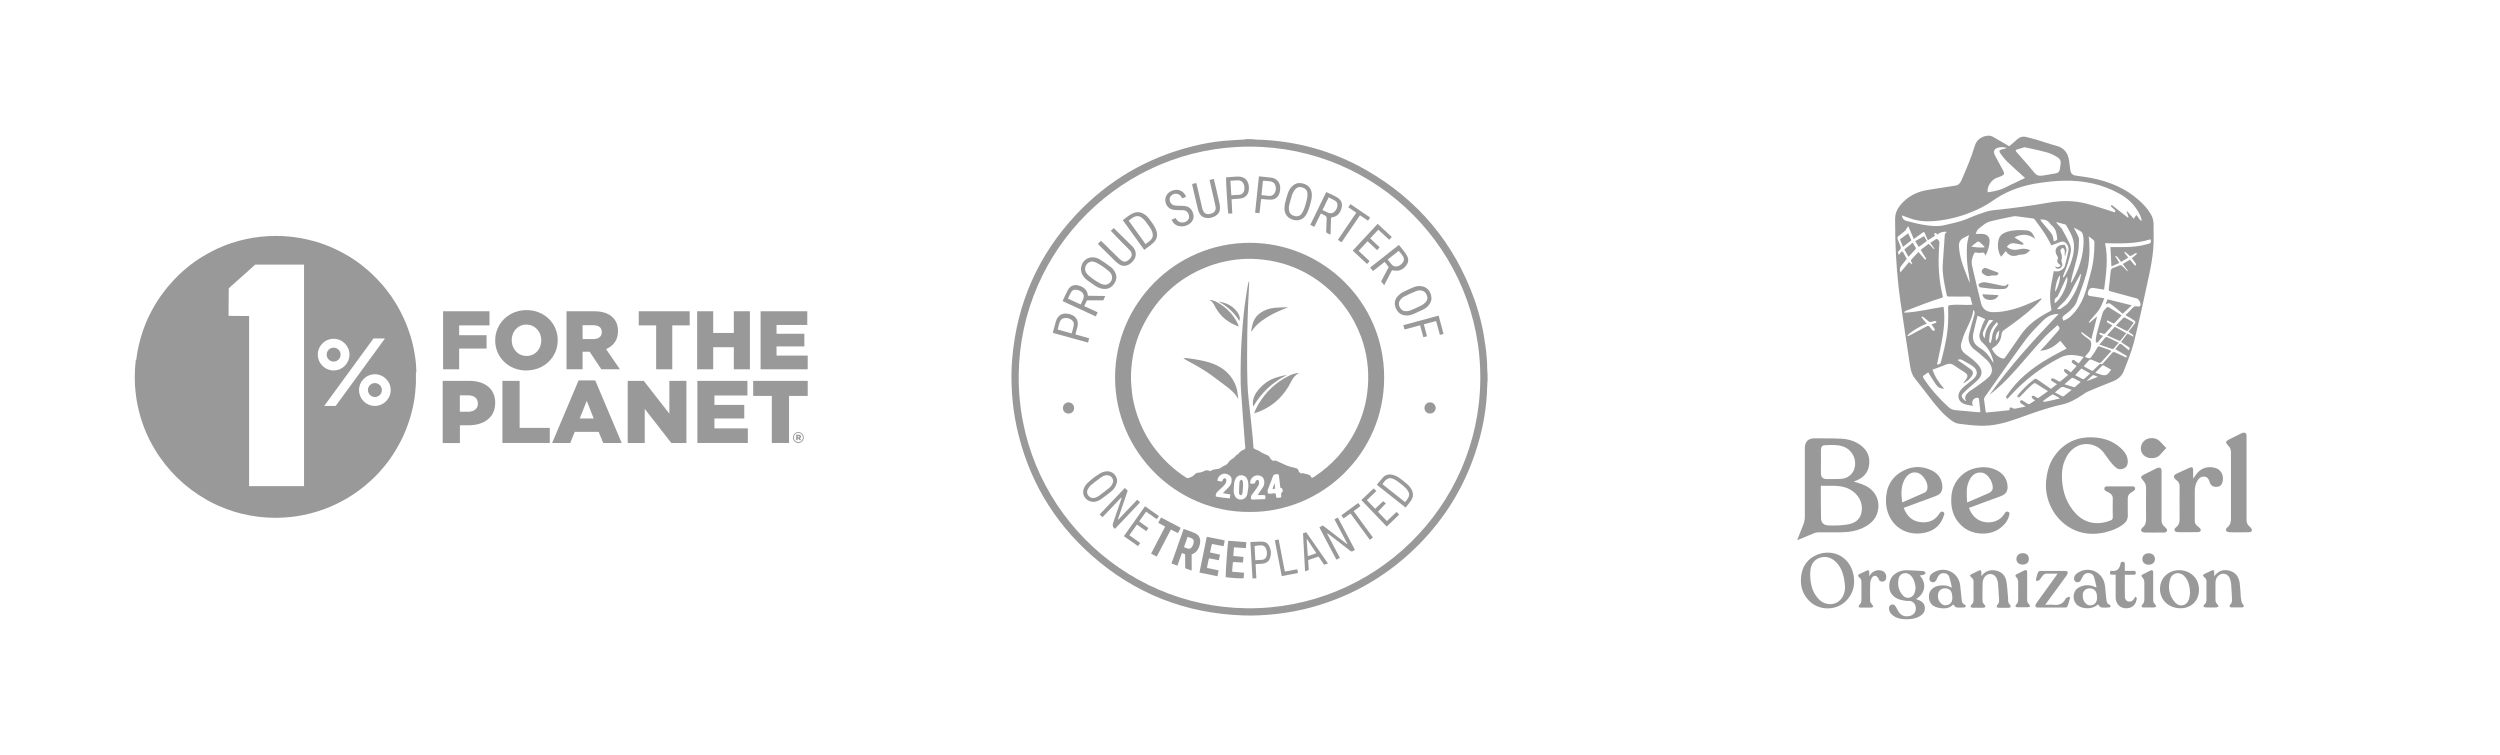 <svg xmlns="http://www.w3.org/2000/svg" fill="none" viewBox="0 0 371 112" height="112" width="371">
<path fill="#999999" d="M50.547 52.625C50.547 52.049 50.079 51.59 49.512 51.59C48.945 51.59 48.477 52.058 48.477 52.625C48.477 53.192 48.945 53.66 49.512 53.66C50.079 53.66 50.547 53.192 50.547 52.625Z"></path>
<path fill="#999999" d="M61.778 55.226H61.787C61.787 55.109 61.787 55.001 61.778 54.884C61.778 54.821 61.778 54.758 61.769 54.704C61.769 54.596 61.76 54.488 61.751 54.389C61.751 54.326 61.751 54.263 61.742 54.209C61.742 54.101 61.724 53.984 61.715 53.876C61.715 53.822 61.706 53.768 61.697 53.714C61.679 53.561 61.661 53.399 61.643 53.246C61.643 53.246 61.643 53.237 61.643 53.228C61.625 53.066 61.598 52.904 61.571 52.751C61.571 52.697 61.553 52.643 61.544 52.589C61.526 52.481 61.508 52.373 61.49 52.265C61.481 52.202 61.472 52.139 61.454 52.085C61.436 51.986 61.418 51.887 61.4 51.788C61.391 51.725 61.373 51.662 61.364 51.608C61.346 51.509 61.319 51.401 61.292 51.302C61.283 51.248 61.265 51.194 61.256 51.14C61.22 51.005 61.193 50.861 61.157 50.726C61.157 50.699 61.148 50.681 61.139 50.654C61.103 50.51 61.058 50.366 61.022 50.222C61.004 50.168 60.986 50.114 60.977 50.06C60.95 49.961 60.923 49.862 60.887 49.772C60.869 49.709 60.851 49.646 60.824 49.583C60.797 49.493 60.77 49.403 60.734 49.313C60.716 49.25 60.689 49.187 60.671 49.124C60.644 49.034 60.608 48.944 60.572 48.854C60.554 48.791 60.527 48.737 60.509 48.674C60.464 48.566 60.428 48.449 60.383 48.341C60.365 48.287 60.338 48.224 60.32 48.17C60.275 48.053 60.221 47.936 60.176 47.819C60.149 47.756 60.122 47.693 60.095 47.639C60.059 47.558 60.023 47.477 59.987 47.396C59.96 47.333 59.924 47.261 59.897 47.198C59.861 47.117 59.825 47.045 59.789 46.973L59.69 46.775C59.654 46.703 59.618 46.622 59.582 46.55C59.546 46.487 59.519 46.424 59.483 46.352C59.438 46.271 59.402 46.19 59.357 46.109C59.303 46.01 59.249 45.911 59.195 45.803C59.15 45.722 59.105 45.641 59.06 45.56C59.024 45.488 58.979 45.425 58.943 45.353C58.907 45.29 58.871 45.227 58.826 45.164C58.781 45.092 58.745 45.02 58.7 44.957C58.664 44.894 58.628 44.84 58.583 44.777C58.538 44.705 58.493 44.633 58.448 44.561C58.412 44.507 58.376 44.444 58.34 44.39C58.295 44.318 58.241 44.246 58.196 44.174C58.16 44.12 58.124 44.075 58.097 44.021C57.989 43.868 57.881 43.715 57.773 43.571C57.746 43.535 57.719 43.499 57.692 43.463C57.638 43.391 57.575 43.31 57.521 43.238C57.485 43.193 57.449 43.148 57.413 43.103C57.359 43.031 57.296 42.959 57.242 42.878C57.206 42.833 57.17 42.788 57.134 42.743C57.071 42.671 57.017 42.599 56.954 42.518C56.918 42.482 56.891 42.437 56.855 42.401C56.792 42.32 56.72 42.248 56.657 42.167C56.639 42.149 56.621 42.131 56.603 42.113C56.36 41.834 56.108 41.564 55.856 41.303C55.829 41.276 55.802 41.249 55.775 41.222C55.703 41.15 55.622 41.069 55.55 40.997C55.523 40.97 55.487 40.943 55.46 40.907C55.379 40.835 55.307 40.754 55.226 40.682C55.199 40.655 55.172 40.637 55.154 40.61C54.965 40.43 54.767 40.259 54.578 40.088C54.38 39.917 54.182 39.755 53.975 39.593C53.957 39.584 53.948 39.566 53.93 39.557C53.84 39.485 53.741 39.413 53.651 39.332C53.633 39.314 53.606 39.296 53.588 39.278C53.489 39.206 53.399 39.134 53.3 39.062C53.282 39.053 53.273 39.035 53.255 39.026C53.012 38.846 52.76 38.675 52.508 38.504C52.31 38.369 52.112 38.243 51.905 38.117C51.905 38.117 51.905 38.117 51.896 38.117C51.788 38.045 51.671 37.982 51.563 37.919C51.545 37.919 51.536 37.901 51.518 37.892C51.41 37.829 51.293 37.757 51.176 37.694C51.176 37.694 51.167 37.694 51.158 37.685C50.78 37.469 50.402 37.271 50.006 37.082C49.772 36.965 49.538 36.857 49.295 36.749C49.295 36.749 49.277 36.749 49.268 36.74C49.142 36.686 49.016 36.632 48.89 36.578C48.458 36.398 48.017 36.236 47.567 36.083C47.342 36.011 47.117 35.939 46.892 35.867C46.892 35.867 46.883 35.867 46.874 35.867C46.748 35.831 46.622 35.795 46.496 35.759C46.496 35.759 46.478 35.759 46.469 35.759C44.705 35.273 42.851 35.012 40.934 35.012C37.883 35.012 34.976 35.669 32.366 36.848C32.33 36.866 32.294 36.884 32.258 36.902C32.159 36.947 32.06 36.992 31.97 37.037C31.925 37.064 31.871 37.082 31.826 37.109C31.709 37.172 31.583 37.226 31.466 37.289C31.43 37.307 31.385 37.334 31.349 37.352C31.259 37.397 31.169 37.451 31.07 37.496C31.025 37.523 30.971 37.55 30.926 37.577C30.809 37.64 30.692 37.703 30.575 37.775C30.539 37.802 30.494 37.82 30.458 37.847C30.368 37.901 30.287 37.946 30.197 38C30.152 38.027 30.107 38.054 30.053 38.081C29.936 38.153 29.828 38.216 29.72 38.288C29.675 38.315 29.639 38.342 29.594 38.369C29.513 38.423 29.432 38.477 29.351 38.531C29.306 38.558 29.261 38.594 29.216 38.621C29.108 38.693 29 38.774 28.892 38.846C28.847 38.873 28.811 38.909 28.766 38.936C28.685 38.99 28.613 39.044 28.532 39.107C28.487 39.143 28.442 39.17 28.397 39.206C28.289 39.287 28.19 39.359 28.091 39.44C28.046 39.476 28.01 39.503 27.965 39.539C27.893 39.593 27.821 39.656 27.749 39.719C27.704 39.755 27.659 39.791 27.623 39.827C27.524 39.908 27.425 39.989 27.326 40.079C27.281 40.115 27.236 40.151 27.2 40.187C27.128 40.25 27.065 40.304 26.993 40.367C26.948 40.403 26.912 40.439 26.867 40.484C26.768 40.574 26.678 40.655 26.588 40.745C26.543 40.79 26.498 40.826 26.462 40.871C26.399 40.934 26.336 40.997 26.273 41.06C26.228 41.096 26.192 41.141 26.147 41.186C26.057 41.276 25.967 41.366 25.886 41.456C25.841 41.501 25.805 41.546 25.76 41.591C25.697 41.654 25.643 41.717 25.589 41.78C25.553 41.825 25.508 41.87 25.472 41.915C25.391 42.005 25.31 42.104 25.22 42.194C25.175 42.239 25.139 42.293 25.094 42.338C25.04 42.401 24.986 42.464 24.932 42.527C24.887 42.581 24.842 42.635 24.797 42.689C24.725 42.779 24.653 42.869 24.581 42.959C24.536 43.013 24.5 43.067 24.455 43.121C24.41 43.184 24.356 43.247 24.311 43.31C24.257 43.382 24.203 43.454 24.149 43.526C24.095 43.607 24.032 43.679 23.978 43.76C23.933 43.814 23.897 43.877 23.852 43.931C23.807 43.994 23.762 44.057 23.717 44.12C23.663 44.201 23.6 44.291 23.546 44.372C23.501 44.444 23.456 44.516 23.411 44.579C23.375 44.642 23.33 44.705 23.294 44.768C23.258 44.831 23.213 44.894 23.177 44.957C23.114 45.056 23.06 45.146 23.006 45.245C22.97 45.308 22.925 45.371 22.889 45.443C22.853 45.506 22.808 45.578 22.772 45.641L22.673 45.821C22.61 45.929 22.556 46.037 22.502 46.136C22.466 46.199 22.439 46.253 22.403 46.316C22.367 46.388 22.331 46.46 22.295 46.532C22.268 46.586 22.241 46.649 22.205 46.703C22.151 46.82 22.088 46.937 22.034 47.054C22.007 47.108 21.98 47.162 21.953 47.225C21.917 47.297 21.881 47.378 21.854 47.45C21.827 47.504 21.809 47.558 21.782 47.612C21.728 47.738 21.674 47.864 21.62 47.99C21.602 48.044 21.575 48.098 21.557 48.152C21.521 48.233 21.494 48.305 21.467 48.386C21.449 48.44 21.431 48.485 21.413 48.539C21.359 48.674 21.314 48.809 21.26 48.944C21.242 48.998 21.224 49.043 21.206 49.097C21.179 49.178 21.152 49.259 21.125 49.349C21.107 49.394 21.098 49.439 21.08 49.484C21.035 49.628 20.99 49.781 20.945 49.925C20.927 49.97 20.918 50.024 20.9 50.069C20.873 50.159 20.846 50.24 20.828 50.33C20.819 50.366 20.81 50.411 20.801 50.447C20.756 50.6 20.72 50.762 20.675 50.924C20.666 50.969 20.648 51.014 20.639 51.059C20.621 51.149 20.594 51.239 20.576 51.329C20.576 51.356 20.567 51.383 20.558 51.41C20.522 51.581 20.486 51.761 20.45 51.932C20.45 51.977 20.432 52.022 20.423 52.067C20.405 52.157 20.387 52.256 20.369 52.346C20.369 52.346 20.369 52.364 20.369 52.373C20.333 52.571 20.306 52.769 20.279 52.967C20.279 53.012 20.27 53.057 20.261 53.102C20.252 53.201 20.234 53.291 20.225 53.39H20.153C20.054 54.227 20 55.082 20 55.946C20 63.758 24.293 70.571 30.638 74.153C30.674 74.171 30.71 74.198 30.746 74.216C30.872 74.288 30.998 74.36 31.124 74.423C31.178 74.45 31.223 74.477 31.277 74.504C31.358 74.54 31.43 74.585 31.511 74.621C31.556 74.648 31.61 74.666 31.655 74.693C31.817 74.774 31.979 74.846 32.141 74.927C32.159 74.936 32.186 74.945 32.204 74.954C32.294 74.99 32.375 75.035 32.465 75.071C32.501 75.089 32.537 75.107 32.573 75.116C32.861 75.242 33.158 75.359 33.455 75.476C33.473 75.476 33.5 75.494 33.518 75.503C33.842 75.62 34.166 75.737 34.49 75.845C34.94 75.989 35.399 76.115 35.858 76.232C37.469 76.628 39.152 76.844 40.88 76.844C46.577 76.844 51.743 74.567 55.514 70.868C55.649 70.733 55.775 70.607 55.91 70.472C55.91 70.472 55.919 70.463 55.928 70.454C56.054 70.319 56.18 70.184 56.306 70.049C56.558 69.77 56.81 69.482 57.044 69.194C57.161 69.059 57.269 68.915 57.377 68.771C57.386 68.753 57.395 68.744 57.413 68.726C57.521 68.591 57.62 68.456 57.728 68.312C57.737 68.294 57.755 68.276 57.764 68.258C57.863 68.114 57.962 67.979 58.061 67.835C58.07 67.817 58.079 67.808 58.088 67.79C58.187 67.646 58.286 67.493 58.385 67.34C58.475 67.196 58.565 67.061 58.655 66.917C58.745 66.773 58.826 66.638 58.907 66.494C58.907 66.494 58.907 66.494 58.907 66.485C58.988 66.341 59.069 66.206 59.15 66.062C59.15 66.062 59.15 66.044 59.159 66.044C59.24 65.9 59.312 65.765 59.384 65.621C59.384 65.612 59.393 65.603 59.402 65.594C59.474 65.45 59.546 65.315 59.618 65.171C59.618 65.162 59.627 65.144 59.636 65.135C59.708 65 59.771 64.856 59.834 64.721C59.834 64.703 59.852 64.685 59.852 64.676C59.915 64.541 59.978 64.397 60.032 64.262C60.032 64.244 60.05 64.226 60.059 64.208C60.113 64.073 60.176 63.938 60.23 63.803C60.239 63.776 60.248 63.758 60.257 63.731C60.311 63.596 60.365 63.461 60.41 63.326C60.419 63.299 60.428 63.272 60.437 63.245C60.482 63.11 60.536 62.984 60.581 62.849C60.59 62.822 60.599 62.786 60.617 62.759C60.662 62.633 60.707 62.498 60.743 62.363C60.752 62.327 60.761 62.291 60.779 62.264C60.815 62.138 60.86 62.003 60.896 61.877C60.905 61.841 60.914 61.805 60.932 61.76C60.968 61.634 61.004 61.508 61.031 61.382C61.04 61.337 61.058 61.301 61.067 61.256C61.103 61.13 61.13 61.013 61.157 60.887C61.166 60.842 61.175 60.797 61.193 60.752C61.22 60.635 61.247 60.509 61.274 60.392C61.283 60.338 61.292 60.293 61.31 60.239C61.337 60.122 61.355 60.005 61.382 59.879C61.391 59.825 61.4 59.771 61.409 59.717C61.427 59.6 61.445 59.483 61.472 59.366C61.481 59.312 61.49 59.249 61.499 59.195C61.517 59.078 61.535 58.97 61.544 58.853C61.544 58.79 61.562 58.736 61.571 58.673C61.589 58.556 61.598 58.448 61.607 58.331C61.607 58.268 61.625 58.205 61.625 58.142C61.634 58.034 61.643 57.917 61.652 57.8C61.652 57.737 61.661 57.674 61.67 57.611C61.67 57.494 61.688 57.377 61.697 57.26C61.697 57.197 61.697 57.134 61.706 57.071C61.706 56.945 61.715 56.819 61.724 56.693C61.724 56.639 61.724 56.585 61.724 56.531C61.724 56.351 61.724 56.171 61.724 55.991C61.724 55.82 61.724 55.658 61.724 55.487C61.724 55.433 61.724 55.379 61.724 55.325L61.778 55.226ZM45.119 72.146H36.965V46.901L33.923 46.874V45.695L33.95 42.779L36.371 40.619L37.883 39.269H45.119V72.137V72.146ZM47.162 52.625C47.162 51.329 48.215 50.276 49.511 50.276C50.807 50.276 51.86 51.329 51.86 52.625C51.86 53.921 50.807 54.974 49.511 54.974C48.215 54.974 47.162 53.921 47.162 52.625ZM49.817 60.239H48.116L55.424 50.231H57.125L56.738 50.762L51.671 57.701L49.817 60.239ZM55.64 60.239C55.568 60.239 55.505 60.239 55.433 60.23C55.055 60.194 54.704 60.077 54.398 59.888C53.732 59.474 53.282 58.736 53.282 57.89C53.282 56.594 54.335 55.541 55.631 55.541C56.927 55.541 57.98 56.594 57.98 57.89C57.98 59.186 56.927 60.239 55.631 60.239H55.64Z"></path>
<path fill="#999999" d="M55.637 56.846C55.061 56.846 54.602 57.314 54.602 57.881C54.602 58.448 55.07 58.916 55.637 58.916C56.204 58.916 56.672 58.448 56.672 57.881C56.672 57.314 56.204 56.846 55.637 56.846Z"></path>
<path fill="#999999" d="M68.139 51.725H72.207V49.745H68.139V48.287H72.639V46.19H65.754V54.803H68.139V51.725Z"></path>
<path fill="#999999" d="M78.114 54.974C80.769 54.974 82.767 52.967 82.767 50.501V50.474C82.767 47.999 80.796 46.019 78.141 46.019C75.486 46.019 73.488 48.026 73.488 50.501V50.528C73.488 53.003 75.459 54.983 78.114 54.983V54.974ZM75.936 50.474C75.936 49.232 76.809 48.17 78.114 48.17C79.419 48.17 80.328 49.25 80.328 50.492V50.519C80.328 51.761 79.455 52.823 78.141 52.823C76.827 52.823 75.936 51.743 75.936 50.501V50.474Z"></path>
<path fill="#999999" d="M86.457 52.193H87.501L89.238 54.803H91.992L89.94 51.806C91.011 51.347 91.713 50.474 91.713 49.16V49.133C91.713 48.287 91.452 47.621 90.948 47.126C90.372 46.532 89.463 46.19 88.14 46.19H84.072V54.803H86.457V52.193ZM86.457 48.26H88.023C88.824 48.26 89.31 48.602 89.31 49.277V49.304C89.31 49.934 88.842 50.321 88.032 50.321H86.457V48.251V48.26Z"></path>
<path fill="#999999" d="M94.789 48.287H97.372V54.803H99.766V48.287H102.349V46.19H94.789V48.287Z"></path>
<path fill="#999999" d="M108.9 49.412H105.84V46.19H103.455V54.803H105.84V51.527H108.9V54.803H111.285V46.19H108.9V49.412Z"></path>
<path fill="#999999" d="M115.238 52.769V51.41H119.369V49.529H115.238V48.224H119.801V46.19H112.871V54.803H119.864V52.769H115.238Z"></path>
<path fill="#999999" d="M69.646 56.522H65.695V65.747H68.251V63.11H69.52C71.815 63.11 73.489 61.967 73.489 59.789V59.762C73.489 57.719 71.986 56.522 69.655 56.522H69.646ZM70.924 59.906C70.924 60.635 70.366 61.103 69.457 61.103H68.242V58.664H69.439C70.357 58.664 70.915 59.087 70.915 59.879V59.906H70.924Z"></path>
<path fill="#999999" d="M77.113 56.522H74.557V65.738H81.586V63.497H77.113V56.522Z"></path>
<path fill="#999999" d="M85.862 56.45L81.938 65.738H84.629L85.285 64.091H88.841L89.516 65.738H92.26L88.337 56.45H85.871H85.862ZM86.032 62.102L87.076 59.483L88.103 62.102H86.032Z"></path>
<path fill="#999999" d="M99.333 61.391L95.535 56.522H93.15V65.738H95.679V60.68L99.621 65.738H101.862V56.522H99.333V61.391Z"></path>
<path fill="#999999" d="M106.023 62.102H110.451V60.086H106.023V58.691H110.919V56.522H103.494V65.738H110.982V63.569H106.023V62.102Z"></path>
<path fill="#999999" d="M111.775 58.754H114.538V65.738H117.094V58.754H119.866V56.522H111.775V58.754Z"></path>
<path fill="#999999" d="M118.868 64.784C118.868 64.595 118.724 64.514 118.535 64.514H118.148V65.315H118.373V65.072H118.472L118.634 65.315H118.895L118.706 65.036C118.805 65 118.868 64.91 118.868 64.784ZM118.517 64.892H118.373V64.703H118.517C118.598 64.703 118.643 64.739 118.643 64.802C118.643 64.856 118.598 64.901 118.517 64.901V64.892Z"></path>
<path fill="#999999" d="M118.477 64.118C118.027 64.118 117.676 64.487 117.676 64.928C117.676 65.369 118.027 65.738 118.477 65.738C118.927 65.738 119.278 65.369 119.278 64.928C119.278 64.487 118.927 64.118 118.477 64.118ZM119.143 64.928C119.143 65.297 118.855 65.603 118.477 65.603C118.099 65.603 117.811 65.297 117.811 64.928C117.811 64.55 118.099 64.244 118.477 64.244C118.855 64.244 119.143 64.55 119.143 64.919V64.928Z"></path>
<path fill="#999999" d="M220.702 54.727C220.702 53.611 220.594 52.504 220.45 51.406C220.144 49.056 219.622 46.752 218.83 44.52C215.842 36.096 210.46 29.652 202.702 25.215C197.68 22.354 192.253 20.869 186.466 20.715C186.241 20.706 186.007 20.671 185.782 20.652H184.909C184.81 20.671 184.711 20.698 184.612 20.706C183.595 20.77 182.578 20.814 181.561 20.904C180.022 21.049 178.51 21.328 177.016 21.697C170.257 23.389 164.47 26.755 159.709 31.831C154.075 37.843 150.916 44.989 150.214 53.206C150.061 54.916 150.07 56.635 150.178 58.344C150.286 60.036 150.511 61.702 150.871 63.349C152.518 70.936 156.244 77.335 162.049 82.465C168.439 88.108 175.936 91.023 184.45 91.329C186.115 91.392 187.771 91.293 189.436 91.114C191.191 90.915 192.928 90.591 194.638 90.124C200.83 88.422 206.167 85.281 210.667 80.701C214.429 76.867 217.174 72.403 218.893 67.308C219.991 64.059 220.639 60.721 220.702 57.273C220.702 57.022 220.738 56.761 220.756 56.499V55.501C220.738 55.248 220.702 54.987 220.702 54.727ZM185.035 90.267C166.342 90.061 150.934 74.671 151.177 55.563C151.411 36.889 166.702 21.75 185.44 21.759C204.385 21.759 219.865 37.285 219.676 56.364C219.487 75.228 203.953 90.466 185.035 90.267Z"></path>
<path fill="#999999" d="M205.41 55.995C205.401 44.736 196.239 36.051 185.484 36.033C174.378 36.025 165.486 45.105 165.477 55.986C165.459 67.02 174.522 76.038 185.421 75.975C196.077 76.066 205.419 67.389 205.41 55.995ZM182.775 71.412C182.739 71.781 182.55 72.079 182.298 72.34C182.082 72.564 181.866 72.79 181.641 73.005C181.596 73.059 181.551 73.114 181.479 73.195C181.857 73.257 182.199 73.311 182.577 73.365C182.55 73.564 182.532 73.743 182.514 73.96C181.785 73.915 181.11 73.816 180.426 73.689C180.399 73.401 180.444 73.195 180.642 73.005C180.957 72.718 181.254 72.421 181.56 72.124C181.749 71.934 181.92 71.746 181.974 71.475C182.001 71.368 182.001 71.242 181.974 71.142C181.947 71.07 181.857 70.981 181.785 70.972C181.713 70.954 181.623 71.016 181.551 71.07C181.506 71.106 181.488 71.178 181.461 71.233C181.353 71.466 181.335 71.475 181.092 71.439C180.957 71.412 180.831 71.385 180.669 71.35C180.687 70.99 180.831 70.719 181.101 70.513C181.533 70.198 182.028 70.243 182.433 70.531C182.739 70.737 182.82 71.061 182.775 71.412ZM185.106 73.293C185.025 73.671 184.809 73.978 184.404 74.094C183.954 74.23 183.486 74.04 183.27 73.618C183.135 73.365 183.081 73.087 183.081 72.808C183.09 72.421 183.108 72.034 183.153 71.656C183.189 71.439 183.27 71.215 183.369 71.016C183.567 70.647 183.9 70.495 184.305 70.531C184.692 70.576 184.962 70.782 185.106 71.142C185.241 71.466 185.268 71.808 185.268 72.159C185.214 72.537 185.187 72.924 185.106 73.293ZM187.752 74.067C187.104 74.094 186.483 74.112 185.862 74.139C185.7 74.148 185.646 74.058 185.637 73.915C185.628 73.743 185.637 73.591 185.763 73.447C186.006 73.132 186.24 72.817 186.465 72.493C186.573 72.34 186.672 72.177 186.762 72.016C186.861 71.826 186.861 71.62 186.816 71.412C186.798 71.305 186.726 71.197 186.609 71.215C186.519 71.224 186.438 71.296 186.357 71.359C186.33 71.376 186.321 71.43 186.312 71.466C186.222 71.763 186.222 71.772 185.925 71.772H185.538C185.493 71.368 185.628 71.07 185.889 70.828C186.195 70.531 186.699 70.459 187.104 70.647C187.491 70.828 187.617 71.16 187.626 71.566C187.626 71.835 187.554 72.079 187.419 72.303C187.302 72.493 187.176 72.663 187.05 72.844C186.924 73.032 186.798 73.222 186.636 73.465H187.419C187.77 73.465 187.806 73.492 187.788 73.843C187.788 73.906 187.77 73.96 187.752 74.067ZM190.128 73.132V73.806C189.939 73.834 189.768 73.861 189.597 73.888C189.471 73.897 189.399 73.843 189.381 73.716C189.363 73.564 189.336 73.41 189.309 73.249C188.931 73.105 188.562 73.356 188.193 73.24C188.103 73.032 188.076 72.835 188.166 72.618C188.418 71.98 188.652 71.341 188.904 70.701C188.949 70.594 189.012 70.459 189.093 70.431C189.273 70.377 189.48 70.359 189.669 70.368C189.714 70.368 189.777 70.504 189.795 70.594C189.849 70.945 189.885 71.314 189.921 71.674C189.948 71.898 189.975 72.124 190.011 72.394C190.281 72.394 190.317 72.555 190.353 72.754C190.389 72.96 190.299 73.069 190.128 73.132ZM195.096 70.71C195.042 70.755 194.979 70.791 194.916 70.828C194.7 70.945 194.601 70.918 194.511 70.692C194.448 70.549 194.367 70.486 194.214 70.45C193.98 70.395 193.755 70.314 193.521 70.26C193.44 70.234 193.341 70.207 193.251 70.225C193.152 70.234 193.044 70.287 192.963 70.198C192.873 70.108 192.738 70.008 192.711 69.891C192.657 69.603 192.486 69.513 192.225 69.451C191.694 69.325 191.154 69.198 190.659 68.956C190.272 68.766 189.876 68.605 189.489 68.424C189.318 68.344 189.138 68.29 188.949 68.415C188.877 68.362 188.841 68.326 188.796 68.299C188.553 68.136 188.526 68.082 188.373 67.794C188.328 67.704 188.238 67.624 188.148 67.588C187.725 67.416 187.311 67.237 186.933 66.966C186.807 66.868 186.645 66.823 186.492 66.76C186.384 66.706 186.285 66.66 186.177 66.615C186.06 66.561 186.015 66.481 186.006 66.346C185.97 65.859 185.943 65.374 185.898 64.888C185.781 63.709 185.655 62.529 185.529 61.35C185.367 59.856 185.169 58.362 185.124 56.85C185.043 54.385 185.07 51.919 185.097 49.453C185.115 48.102 185.169 46.752 185.214 45.403C185.259 44.286 185.322 43.179 185.376 42.063C185.385 41.965 185.376 41.865 185.376 41.767C185.358 41.767 185.34 41.758 185.322 41.758C185.25 42.028 185.178 42.288 185.133 42.559C184.98 43.513 184.827 44.467 184.701 45.429C184.593 46.303 184.503 47.184 184.431 48.066C184.341 49.2 184.251 50.343 184.197 51.486C184.143 52.441 184.134 53.404 184.116 54.358C184.107 55.276 184.098 56.194 184.125 57.102C184.152 57.931 184.233 58.767 184.287 59.596C184.332 60.297 184.377 61.008 184.431 61.711C184.485 62.413 184.539 63.114 184.593 63.825C184.647 64.501 184.692 65.175 184.746 65.841C184.755 66.031 184.773 66.219 184.8 66.409C184.818 66.561 184.764 66.66 184.611 66.715C184.467 66.778 184.314 66.841 184.188 66.93C184.071 67.011 183.963 67.129 183.855 67.237C183.81 67.29 183.774 67.371 183.711 67.398C183.477 67.498 183.342 67.686 183.18 67.867C183.117 67.948 183.027 68.01 182.937 68.055C182.658 68.209 182.424 68.415 182.253 68.686C182.127 68.883 181.956 69.01 181.731 69.091C181.578 69.144 181.434 69.243 181.299 69.334C181.119 69.469 180.939 69.567 180.705 69.585C180.462 69.612 180.21 69.657 179.976 69.721C179.85 69.748 179.742 69.847 179.616 69.918C179.589 69.918 179.553 69.918 179.517 69.891C179.238 69.739 178.959 69.766 178.68 69.9C178.572 69.945 178.482 70.017 178.374 70.044C178.203 70.09 178.032 70.144 177.861 70.144C177.699 70.144 177.555 70.171 177.429 70.287C177.357 70.35 177.267 70.413 177.195 70.495C176.979 70.737 176.673 70.819 176.385 70.936C176.223 70.999 176.088 70.909 175.953 70.828C175.089 70.26 174.27 69.639 173.514 68.928C170.814 66.409 169.05 63.349 168.24 59.739C168.051 58.911 167.952 58.066 167.889 57.211C167.808 56.275 167.826 55.339 167.916 54.403C168.105 52.297 168.645 50.272 169.599 48.373C171.813 43.917 175.287 40.885 180.003 39.282C181.092 38.913 182.226 38.688 183.369 38.535C184.404 38.41 185.448 38.373 186.483 38.446C190.317 38.697 193.728 40.029 196.68 42.486C199.092 44.484 200.838 46.959 201.945 49.885C202.413 51.136 202.737 52.422 202.899 53.745C203.061 54.952 203.088 56.166 202.989 57.391C202.809 59.739 202.179 61.971 201.09 64.059C199.668 66.796 197.67 69.01 195.096 70.71Z"></path>
<path fill="#999999" d="M177.365 79.135C176.825 78.891 176.249 78.712 175.655 78.496C175.043 80.215 174.449 81.906 173.846 83.626C174.152 83.734 174.431 83.832 174.728 83.941C174.953 83.302 175.169 82.698 175.394 82.069C175.565 82.132 175.709 82.177 175.871 82.24V82.689C175.871 83.157 175.871 83.626 175.88 84.094C175.88 84.201 175.862 84.337 176.006 84.382C176.276 84.481 176.546 84.57 176.843 84.678V82.266C177.176 82.159 177.446 81.978 177.644 81.7C177.878 81.385 178.022 81.025 178.085 80.647C178.202 79.945 177.959 79.404 177.365 79.135ZM176.852 81.204C176.681 81.412 176.474 81.493 176.213 81.394C176.051 81.331 175.889 81.276 175.7 81.204C175.88 80.683 176.06 80.197 176.24 79.665C176.465 79.737 176.636 79.791 176.807 79.864C177.041 79.954 177.158 80.133 177.149 80.368C177.131 80.674 177.041 80.962 176.852 81.204Z"></path>
<path fill="#999999" d="M177.998 84.966C178.898 85.156 179.771 85.335 180.671 85.516C180.734 85.21 180.788 84.939 180.851 84.651C180.257 84.525 179.69 84.4 179.114 84.282C179.213 83.787 179.276 83.32 179.42 82.861C179.915 82.951 180.383 83.049 180.878 83.139C180.932 82.861 180.986 82.609 181.049 82.311C180.545 82.204 180.068 82.096 179.573 81.987C179.681 81.546 179.717 81.132 179.861 80.728C180.446 80.844 181.004 80.953 181.58 81.061C181.643 80.746 181.697 80.475 181.751 80.197C180.842 80.016 179.978 79.809 179.087 79.665C178.718 81.448 178.358 83.194 177.998 84.966Z"></path>
<path fill="#999999" d="M181.891 85.65C182.674 85.776 184.303 85.875 184.564 85.803C184.582 85.542 184.6 85.272 184.618 84.993C184.015 84.939 183.439 84.885 182.845 84.84C182.89 84.336 182.926 83.877 182.962 83.418C183.493 83.373 183.97 83.517 184.465 83.463C184.483 83.175 184.501 82.914 184.528 82.644C184.015 82.599 183.538 82.554 183.025 82.509C183.061 82.068 183.088 81.663 183.124 81.222C183.727 81.258 184.303 81.294 184.888 81.339C184.915 81.024 184.933 80.754 184.96 80.457C184.042 80.385 183.151 80.322 182.269 80.25C182.161 80.853 181.846 85.416 181.891 85.65Z"></path>
<path fill="#999999" d="M162.895 46.356C162.229 46.041 161.581 45.745 160.906 45.429C161.05 45.114 161.167 44.844 161.302 44.566H163.732C163.822 44.367 163.903 44.169 164.02 43.926C163.129 43.917 162.292 43.9 161.446 43.891C161.41 43.531 161.311 43.215 161.086 42.955C160.825 42.666 160.501 42.495 160.132 42.388C159.421 42.181 158.845 42.379 158.485 43.026C158.188 43.548 157.954 44.106 157.684 44.682C159.34 45.447 160.96 46.194 162.616 46.959C162.715 46.752 162.796 46.572 162.895 46.356ZM160.735 44.422C160.627 44.664 160.51 44.907 160.375 45.187C159.736 44.889 159.124 44.611 158.485 44.313C158.638 43.989 158.755 43.693 158.917 43.413C159.115 43.053 159.403 42.928 159.808 43.008C159.988 43.044 160.168 43.108 160.33 43.197C160.807 43.468 160.951 43.926 160.735 44.422Z"></path>
<path fill="#999999" d="M203.753 40.227C204.347 39.76 204.905 39.319 205.481 38.868C205.697 39.139 205.886 39.382 206.084 39.633C205.706 40.353 205.328 41.056 204.959 41.767C205.112 41.956 205.256 42.127 205.418 42.325C205.823 41.541 206.201 40.803 206.561 40.111C206.921 40.138 207.218 40.209 207.488 40.164C208.1 40.056 208.541 39.678 208.838 39.148C209.009 38.842 209.018 38.499 208.901 38.175C208.811 37.959 208.694 37.743 208.55 37.554C208.307 37.203 208.028 36.88 207.767 36.547C207.713 36.483 207.659 36.429 207.587 36.349C206.165 37.474 204.752 38.59 203.33 39.706C203.492 39.895 203.618 40.056 203.753 40.227ZM207.569 37.221C207.821 37.528 208.073 37.806 208.253 38.13C208.343 38.301 208.37 38.49 208.307 38.679C208.199 39.075 207.695 39.489 207.281 39.535C206.966 39.571 206.705 39.471 206.507 39.228C206.318 39.013 206.138 38.779 205.931 38.517C206.489 38.077 207.02 37.654 207.569 37.221Z"></path>
<path fill="#999999" d="M195.041 33.666C195.374 32.992 195.689 32.343 196.013 31.686C196.229 31.794 196.409 31.875 196.58 31.956C196.79 32.059 196.889 32.224 196.877 32.452C196.85 33.072 196.823 33.694 196.805 34.324C196.805 34.395 196.841 34.522 196.895 34.557C197.057 34.657 197.246 34.728 197.453 34.828C197.48 33.946 197.507 33.108 197.525 32.298C197.768 32.227 197.993 32.191 198.182 32.1C198.641 31.884 198.884 31.488 199.037 31.038C199.307 30.282 199.091 29.68 198.407 29.274C198.02 29.049 197.606 28.869 197.21 28.68C197.093 28.617 196.967 28.564 196.814 28.5C196.022 30.13 195.239 31.741 194.447 33.37C194.654 33.477 194.834 33.559 195.041 33.666ZM197.174 29.284C197.525 29.463 197.849 29.616 198.155 29.805C198.416 29.968 198.515 30.229 198.47 30.535C198.434 30.858 198.308 31.137 198.083 31.372C197.804 31.651 197.471 31.732 197.111 31.578C196.832 31.462 196.562 31.317 196.256 31.174C196.571 30.526 196.859 29.922 197.174 29.284Z"></path>
<path fill="#999999" d="M168.764 74.157C167.819 75.156 166.892 76.128 165.965 77.1C165.947 77.082 165.92 77.073 165.902 77.055C166.379 75.642 166.865 74.238 167.351 72.816C167.207 72.681 167.072 72.555 166.919 72.411C165.668 73.734 164.435 75.039 163.184 76.353C163.346 76.497 163.472 76.614 163.616 76.749C164.543 75.768 165.461 74.814 166.37 73.851C166.397 73.869 166.424 73.878 166.442 73.896C166.415 74.004 166.379 74.112 166.343 74.22C165.956 75.363 165.569 76.497 165.173 77.64C165.065 77.958 165.14 78.225 165.398 78.441C165.398 78.441 165.434 78.459 165.47 78.468C166.703 77.172 167.936 75.867 169.187 74.553C169.034 74.409 168.908 74.292 168.764 74.157Z"></path>
<path fill="#999999" d="M198.034 77.074C198.673 78.298 199.303 79.486 199.933 80.674C199.906 80.692 199.888 80.71 199.87 80.728C198.682 79.81 197.494 78.892 196.306 77.974C196.117 78.082 195.964 78.172 195.793 78.262C196.639 79.873 197.476 81.457 198.322 83.059C198.502 82.96 198.664 82.87 198.835 82.78C198.196 81.574 197.575 80.395 196.954 79.216C196.981 79.198 196.999 79.18 197.017 79.162C197.098 79.225 197.188 79.288 197.278 79.351C198.25 80.107 199.222 80.854 200.194 81.601C200.275 81.664 200.356 81.736 200.446 81.79C200.5 81.826 200.581 81.853 200.635 81.835C200.788 81.772 200.923 81.682 201.076 81.601C200.212 79.981 199.384 78.388 198.538 76.795C198.349 76.903 198.196 76.984 198.034 77.074Z"></path>
<path fill="#999999" d="M171.157 36.025C171.697 35.529 171.832 34.882 171.598 34.197C171.499 33.91 171.346 33.639 171.193 33.388C170.995 33.081 170.77 32.794 170.554 32.496C170.338 32.209 170.086 31.948 169.762 31.759C169.24 31.444 168.682 31.39 168.124 31.651C167.575 31.902 167.125 32.307 166.621 32.667C167.683 34.135 168.727 35.593 169.807 37.087C170.284 36.718 170.752 36.403 171.157 36.025ZM168.367 32.163C168.718 32.011 169.069 32.038 169.375 32.263C169.582 32.407 169.78 32.587 169.942 32.785C170.221 33.136 170.473 33.505 170.725 33.873C170.851 34.072 170.959 34.297 171.022 34.522C171.148 34.935 171.067 35.331 170.743 35.638C170.527 35.844 170.284 36.016 170.005 36.231C169.159 35.053 168.331 33.91 167.494 32.739C167.791 32.514 168.043 32.298 168.367 32.163Z"></path>
<path fill="#999999" d="M161.463 41.676C161.814 41.928 162.165 42.163 162.516 42.406C162.84 42.612 163.191 42.783 163.569 42.846C164.298 42.981 164.883 42.747 165.315 42.144C165.738 41.541 165.801 40.911 165.405 40.272C165.261 40.038 165.081 39.804 164.865 39.642C164.334 39.237 163.785 38.859 163.218 38.508C162.894 38.301 162.525 38.184 162.12 38.184C161.958 38.202 161.787 38.211 161.634 38.256C160.599 38.571 160.104 39.813 160.626 40.767C160.833 41.136 161.121 41.434 161.463 41.676ZM161.778 38.859C161.868 38.832 161.958 38.823 162.111 38.796C162.282 38.85 162.507 38.886 162.705 38.985C163.38 39.336 164.001 39.769 164.577 40.264C164.676 40.353 164.766 40.461 164.847 40.569C165.288 41.208 164.928 42.099 164.163 42.243C164.055 42.261 163.929 42.261 163.821 42.243C163.641 42.199 163.452 42.162 163.29 42.072C162.642 41.721 162.03 41.316 161.481 40.821C161.355 40.704 161.247 40.551 161.157 40.407C160.833 39.822 161.139 39.066 161.778 38.859Z"></path>
<path fill="#999999" d="M207.375 44.008C206.907 44.566 206.88 45.196 207.195 45.843C207.51 46.492 208.014 46.825 208.824 46.816C209.094 46.825 209.445 46.734 209.769 46.599C210.246 46.392 210.714 46.176 211.182 45.943C211.524 45.781 211.821 45.556 212.055 45.258C212.388 44.836 212.505 44.377 212.379 43.846C212.208 43.099 211.695 42.586 210.975 42.477C210.579 42.414 210.183 42.459 209.814 42.612C209.247 42.846 208.68 43.09 208.14 43.377C207.852 43.531 207.591 43.755 207.375 44.008ZM210.156 43.197C210.336 43.117 210.543 43.117 210.651 43.09C211.209 43.099 211.533 43.324 211.722 43.764C211.911 44.197 211.839 44.584 211.506 44.907C211.326 45.078 211.119 45.231 210.903 45.34C210.435 45.583 209.949 45.798 209.463 46.005C209.139 46.141 208.797 46.212 208.428 46.167C207.87 46.096 207.312 45.187 207.762 44.566C207.906 44.358 208.104 44.151 208.32 44.044C208.914 43.728 209.535 43.459 210.156 43.197Z"></path>
<path fill="#999999" d="M191.913 32.623C192.705 32.83 193.38 32.587 193.83 31.876C193.992 31.624 194.109 31.345 194.208 31.057C194.334 30.715 194.433 30.364 194.514 30.013C194.586 29.734 194.658 29.446 194.676 29.158C194.775 27.871 193.974 27.223 192.867 27.16C192.417 27.151 192.012 27.358 191.679 27.718C191.4 28.015 191.22 28.366 191.103 28.744C190.959 29.203 190.815 29.662 190.707 30.121C190.644 30.418 190.608 30.724 190.617 31.021C190.653 31.84 191.139 32.407 191.913 32.623ZM191.319 30.436C191.463 29.905 191.589 29.365 191.769 28.852C191.868 28.582 192.021 28.321 192.201 28.105C192.498 27.745 192.903 27.691 193.335 27.835C193.758 27.988 194.01 28.294 194.028 28.744C194.028 29.005 194.019 29.284 193.956 29.545C193.848 30.004 193.713 30.463 193.56 30.913C193.47 31.183 193.344 31.435 193.191 31.669C192.939 32.038 192.57 32.164 192.12 32.065C191.634 31.939 191.346 31.642 191.283 31.174C191.265 31.075 191.265 30.967 191.256 30.832C191.274 30.724 191.274 30.571 191.319 30.436Z"></path>
<path fill="#999999" d="M165.748 38.976C165.874 39.075 166 39.174 166.135 39.255C166.612 39.525 167.107 39.516 167.575 39.228C167.89 39.03 168.151 38.769 168.34 38.454C168.475 38.238 168.538 38.004 168.547 37.743C168.565 37.266 168.358 36.879 168.034 36.555C167.539 36.06 167.035 35.574 166.54 35.088C166.117 34.674 165.694 34.251 165.28 33.846C165.109 33.999 164.956 34.143 164.839 34.251C165.415 34.854 165.964 35.43 166.522 36.006C166.891 36.375 167.278 36.726 167.629 37.104C168.07 37.59 168.052 38.049 167.584 38.499C167.494 38.58 167.404 38.652 167.314 38.706C167.071 38.859 166.81 38.877 166.567 38.742C166.396 38.634 166.225 38.508 166.072 38.364C165.667 37.986 165.271 37.581 164.875 37.185C164.38 36.708 163.894 36.222 163.381 35.727C163.219 35.889 163.075 36.042 162.922 36.204C163.84 37.104 164.731 37.977 165.613 38.85C165.658 38.895 165.703 38.94 165.748 38.976Z"></path>
<path fill="#999999" d="M177.755 30.994C177.809 31.228 177.89 31.453 177.998 31.66C178.214 32.065 178.565 32.299 179.024 32.344C179.483 32.389 179.915 32.299 180.32 32.083C180.752 31.849 181.013 31.48 181.04 30.985C181.058 30.742 181.04 30.49 180.986 30.247C180.815 29.455 180.635 28.663 180.446 27.871C180.347 27.439 180.239 27.007 180.131 26.557C179.906 26.611 179.708 26.647 179.501 26.701C179.528 26.854 179.555 26.971 179.582 27.097C179.843 28.24 180.113 29.383 180.365 30.526C180.563 31.381 180.041 31.723 179.348 31.777H179.294C178.979 31.777 178.745 31.651 178.601 31.381C178.511 31.219 178.439 31.039 178.403 30.859C178.124 29.716 177.863 28.573 177.602 27.43C177.575 27.34 177.548 27.259 177.521 27.151C177.305 27.205 177.116 27.25 176.918 27.304C176.936 27.403 176.936 27.484 176.954 27.565C177.215 28.708 177.476 29.851 177.755 30.994Z"></path>
<path fill="#999999" d="M174.154 31.137C174.433 31.173 174.712 31.173 174.991 31.191C175.216 31.2 175.45 31.182 175.675 31.2C176.35 31.254 176.62 32.127 176.377 32.532C176.008 33.144 175.036 33.198 174.622 32.613C174.568 32.541 174.523 32.46 174.46 32.361C174.262 32.442 174.073 32.514 173.857 32.604C174.109 33.162 174.505 33.495 175.081 33.576C175.531 33.639 175.954 33.558 176.35 33.333C176.917 33.009 177.196 32.487 177.115 31.92C177.007 31.191 176.575 30.696 175.909 30.588C175.54 30.525 175.162 30.552 174.784 30.534C174.568 30.516 174.343 30.507 174.145 30.444C173.65 30.282 173.416 29.598 173.695 29.175C174.046 28.635 174.856 28.608 175.243 29.112C175.315 29.211 175.378 29.319 175.45 29.436C175.648 29.355 175.837 29.274 176.026 29.193C175.63 28.212 174.622 27.888 173.686 28.419C173.137 28.734 172.84 29.328 172.948 29.913C173.065 30.579 173.506 31.029 174.154 31.137Z"></path>
<path fill="#999999" d="M208.921 71.925C208.498 71.547 208.057 71.197 207.598 70.873C207.346 70.701 207.049 70.567 206.761 70.486C206.221 70.332 205.69 70.395 205.276 70.809C204.943 71.16 204.646 71.556 204.322 71.944C205.762 73.078 207.175 74.194 208.597 75.328C208.876 74.959 209.155 74.635 209.398 74.284C209.758 73.743 209.785 73.168 209.452 72.6C209.308 72.358 209.128 72.115 208.921 71.925ZM208.957 73.906C208.84 74.112 208.678 74.293 208.516 74.517C207.382 73.618 206.275 72.745 205.15 71.853C205.357 71.575 205.528 71.296 205.816 71.115C206.077 70.945 206.365 70.918 206.653 71.025C206.878 71.115 207.112 71.224 207.31 71.368C207.706 71.656 208.093 71.962 208.462 72.285C208.66 72.457 208.831 72.681 208.966 72.906C209.173 73.231 209.155 73.582 208.957 73.906Z"></path>
<path fill="#999999" d="M161.63 50.2C160.928 50.002 160.271 49.822 159.605 49.633C159.623 49.533 159.632 49.462 159.65 49.389C159.731 49.093 159.821 48.795 159.893 48.489C160.1 47.608 159.722 46.941 158.867 46.654C158.759 46.617 158.651 46.59 158.534 46.572C157.634 46.392 156.959 46.806 156.698 47.688C156.554 48.193 156.419 48.688 156.284 49.191C156.266 49.255 156.275 49.327 156.266 49.407C158.003 49.885 159.722 50.352 161.468 50.839C161.522 50.596 161.576 50.407 161.63 50.2ZM159.353 48.264C159.272 48.66 159.155 49.047 159.038 49.48C158.336 49.282 157.661 49.102 156.959 48.904C157.076 48.453 157.148 48.022 157.337 47.635C157.481 47.346 157.742 47.221 158.048 47.194C158.408 47.166 158.732 47.266 159.02 47.472C159.29 47.67 159.416 47.941 159.353 48.264Z"></path>
<path fill="#999999" d="M182.873 31.687C182.837 30.976 182.801 30.283 182.765 29.572C182.999 29.554 183.188 29.536 183.386 29.518C183.638 29.5 183.89 29.491 184.133 29.455C184.79 29.347 185.231 28.915 185.312 28.258C185.348 28.006 185.348 27.736 185.312 27.484C185.159 26.656 184.601 26.206 183.755 26.206C183.539 26.206 183.323 26.206 183.107 26.233C182.72 26.251 182.342 26.287 181.946 26.314C181.91 26.8 182.198 31.444 182.279 31.687H182.882H182.873ZM183.728 26.764C183.728 26.764 183.791 26.764 183.827 26.764C184.331 26.809 184.664 27.232 184.673 27.853C184.691 28.474 184.43 28.843 183.89 28.906C183.512 28.942 183.134 28.951 182.729 28.978C182.684 28.249 182.639 27.556 182.594 26.827C183.008 26.8 183.368 26.782 183.728 26.755V26.764Z"></path>
<path fill="#999999" d="M187.167 29.527C187.275 29.527 187.347 29.545 187.41 29.545C187.797 29.581 188.184 29.635 188.562 29.635C189.21 29.635 189.696 29.257 189.885 28.636C189.948 28.42 189.975 28.195 189.984 27.961C190.011 27.07 189.48 26.458 188.589 26.35C188.022 26.287 187.455 26.233 186.825 26.17C186.636 27.979 186.447 29.761 186.258 31.561C186.492 31.588 186.681 31.615 186.897 31.642C187.032 30.922 187.023 30.22 187.167 29.527ZM187.419 26.845C187.509 26.836 187.581 26.827 187.653 26.827C187.932 26.854 188.211 26.872 188.49 26.908C188.976 26.989 189.237 27.259 189.318 27.745C189.363 28.033 189.318 28.303 189.201 28.564C189.039 28.924 188.715 29.113 188.319 29.077C187.968 29.041 187.617 28.996 187.203 28.951C187.275 28.231 187.347 27.547 187.419 26.845Z"></path>
<path fill="#999999" d="M164.929 72.915C165.118 72.754 165.289 72.564 165.424 72.358C165.559 72.132 165.685 71.88 165.748 71.629C165.937 70.828 165.262 69.981 164.452 69.945C164.011 69.918 163.597 70.044 163.228 70.269C162.553 70.674 161.923 71.151 161.356 71.71C161.086 71.98 160.879 72.312 160.78 72.691C160.555 73.573 161.257 74.481 162.301 74.481C162.652 74.472 163.093 74.302 163.489 74.013C163.984 73.662 164.461 73.293 164.929 72.915ZM162.211 73.906C161.653 73.924 161.113 73.266 161.401 72.672C161.518 72.43 161.68 72.177 161.887 72.007C162.382 71.593 162.895 71.206 163.417 70.828C163.651 70.656 163.921 70.549 164.218 70.522C164.875 70.468 165.379 71.133 165.118 71.728C165.019 71.962 164.857 72.186 164.668 72.349C164.137 72.799 163.579 73.213 163.021 73.626C162.733 73.825 162.427 73.906 162.211 73.906Z"></path>
<path fill="#999999" d="M202.875 39.175C203.01 39.022 203.127 38.895 203.244 38.752C202.695 38.239 202.164 37.743 201.615 37.23C202.065 36.745 202.497 36.285 202.947 35.8C203.424 36.249 203.883 36.672 204.36 37.114C204.495 36.961 204.612 36.834 204.738 36.7C204.27 36.258 203.811 35.836 203.334 35.377C203.748 34.935 204.144 34.522 204.54 34.09C205.089 34.593 205.62 35.08 206.16 35.584C206.295 35.44 206.412 35.313 206.547 35.169C205.836 34.513 205.152 33.873 204.441 33.217C203.199 34.548 201.984 35.862 200.742 37.194C201.462 37.861 202.155 38.508 202.875 39.175Z"></path>
<path fill="#999999" d="M175.223 78.334C174.251 77.821 173.297 77.326 172.298 76.795C172.154 77.074 172.019 77.326 171.884 77.587C172.244 77.785 172.568 77.956 172.91 78.145C172.208 79.504 171.506 80.818 170.822 82.159C171.119 82.321 171.38 82.456 171.659 82.6C172.37 81.241 173.054 79.927 173.756 78.586C174.116 78.766 174.458 78.937 174.809 79.117C174.953 78.847 175.079 78.604 175.223 78.334Z"></path>
<path fill="#999999" d="M187.391 80.385C186.797 80.358 186.194 80.412 185.555 80.439C185.663 82.266 185.762 84.048 185.87 85.83H186.446C186.41 85.128 186.365 84.444 186.329 83.706C186.662 83.688 186.95 83.679 187.238 83.661C187.823 83.616 188.291 83.382 188.48 82.797C188.669 82.23 188.642 81.663 188.39 81.123C188.201 80.7 187.868 80.403 187.391 80.385ZM187.958 82.509C187.877 82.806 187.688 83.031 187.355 83.067C187.022 83.103 186.68 83.112 186.293 83.139C186.248 82.401 186.212 81.717 186.176 81.042C186.41 80.961 187.139 80.898 187.328 80.943C187.598 81.006 187.787 81.186 187.886 81.438C188.03 81.78 188.057 82.149 187.958 82.509Z"></path>
<path fill="#999999" d="M193.367 79.143C193.475 81.024 193.574 82.878 193.673 84.777C193.88 84.705 194.051 84.642 194.222 84.579C194.195 84.075 194.168 83.598 194.132 83.112C194.663 82.932 195.158 82.761 195.671 82.59C195.959 83.004 196.229 83.4 196.499 83.814C196.697 83.742 196.859 83.688 197.066 83.616C195.968 82.05 194.906 80.511 193.844 78.981C193.673 79.035 193.538 79.089 193.367 79.143ZM193.979 80.043L195.347 82.095C194.915 82.239 194.528 82.374 194.087 82.527C194.024 81.681 193.97 80.871 193.907 80.07C193.934 80.061 193.952 80.052 193.979 80.043Z"></path>
<path fill="#999999" d="M205.814 77.326C205.355 76.849 204.923 76.398 204.491 75.939C204.887 75.525 205.256 75.129 205.661 74.698C205.544 74.608 205.418 74.499 205.256 74.374C204.869 74.743 204.473 75.121 204.068 75.507C203.645 75.058 203.249 74.653 202.844 74.221C203.33 73.761 203.78 73.329 204.248 72.871C204.095 72.727 203.978 72.609 203.843 72.484C203.24 73.059 202.637 73.626 202.025 74.212C203.285 75.534 204.527 76.831 205.787 78.144C206.417 77.541 207.02 76.966 207.632 76.371C207.488 76.219 207.371 76.102 207.245 75.966C206.759 76.425 206.3 76.867 205.814 77.326Z"></path>
<path fill="#999999" d="M170.079 75.93C170.619 76.317 171.132 76.677 171.663 77.046C171.78 76.885 171.879 76.749 171.987 76.588C171.294 76.093 170.619 75.615 169.926 75.129C168.873 76.624 167.838 78.091 166.785 79.567C167.505 80.07 168.189 80.556 168.882 81.043C168.999 80.871 169.089 80.737 169.206 80.584C168.666 80.197 168.144 79.828 167.595 79.431C167.973 78.9 168.342 78.379 168.72 77.847C169.197 78.18 169.638 78.496 170.106 78.82C170.223 78.657 170.322 78.513 170.43 78.361C169.962 78.028 169.521 77.713 169.053 77.379C169.404 76.885 169.728 76.416 170.079 75.93Z"></path>
<path fill="#999999" d="M208.435 48.895C209.218 48.679 209.965 48.481 210.739 48.274C210.91 48.877 211.063 49.444 211.225 50.038C211.414 49.993 211.576 49.948 211.765 49.903C211.612 49.3 211.459 48.724 211.297 48.121C211.927 47.95 212.512 47.797 213.115 47.635C213.313 48.337 213.493 49.003 213.682 49.705C213.871 49.651 214.033 49.606 214.222 49.552C213.979 48.643 213.736 47.761 213.493 46.834C211.729 47.311 210.001 47.788 208.246 48.256C208.318 48.499 208.372 48.688 208.435 48.895Z"></path>
<path fill="#999999" d="M198.537 35.592C198.744 35.727 198.906 35.844 199.086 35.961C200.013 34.611 200.913 33.288 201.822 31.947C202.236 32.226 202.623 32.478 203.01 32.748C203.127 32.568 203.217 32.433 203.325 32.28C202.353 31.614 201.39 30.957 200.409 30.291C200.301 30.462 200.202 30.597 200.094 30.759C200.499 31.038 200.868 31.29 201.273 31.569C200.346 32.928 199.446 34.251 198.537 35.592Z"></path>
<path fill="#999999" d="M201.89 75.094C201.773 74.941 201.674 74.805 201.557 74.644C200.711 75.264 199.892 75.859 199.055 76.471C199.181 76.632 199.271 76.767 199.388 76.93C199.748 76.677 200.072 76.444 200.414 76.201C201.377 77.514 202.322 78.811 203.285 80.115C203.447 79.99 203.591 79.882 203.744 79.764C202.781 78.442 201.836 77.154 200.882 75.85C201.233 75.588 201.557 75.346 201.89 75.094Z"></path>
<path fill="#999999" d="M190.669 84.805C190.363 83.212 190.057 81.636 189.751 80.052C189.553 80.088 189.382 80.124 189.184 80.169C189.526 81.951 189.868 83.716 190.21 85.498C191.038 85.335 191.821 85.183 192.622 85.029C192.595 84.841 192.559 84.678 192.523 84.49C191.884 84.561 191.299 84.751 190.669 84.805Z"></path>
<path fill="#999999" d="M212.219 59.703C211.751 59.703 211.382 60.081 211.391 60.559C211.4 61.035 211.751 61.377 212.228 61.368C212.696 61.368 213.056 60.999 213.056 60.541C213.056 60.081 212.669 59.703 212.219 59.703Z"></path>
<path fill="#999999" d="M158.575 59.712C158.107 59.703 157.729 60.09 157.738 60.567C157.738 61.035 158.098 61.377 158.575 61.377C159.052 61.377 159.403 61.008 159.403 60.549C159.403 60.09 159.025 59.712 158.575 59.712Z"></path>
<path fill="#999999" d="M182.863 56.193C182.116 55.068 181.072 54.348 179.821 53.907C178.66 53.502 177.445 53.322 176.239 53.16C176.041 53.133 175.834 53.124 175.627 53.187C175.906 53.367 176.185 53.52 176.464 53.673C177.661 54.303 178.831 54.987 179.92 55.788C180.568 56.256 181.198 56.751 181.846 57.228C182.593 57.786 183.322 58.371 183.754 59.244C183.736 59.055 183.709 58.866 183.7 58.677C183.628 57.777 183.358 56.949 182.863 56.193Z"></path>
<path fill="#999999" d="M186.762 59.964C186.51 60.378 186.294 60.81 186.123 61.341C186.42 61.242 186.672 61.161 186.924 61.062C189.048 60.18 190.596 58.677 191.613 56.616C191.874 56.076 192.225 55.635 192.801 55.356C192.207 55.374 191.712 55.545 191.235 55.788C189.336 56.742 187.851 58.146 186.762 59.964Z"></path>
<path fill="#999999" d="M183.629 47.913C183.008 46.698 182.099 45.753 180.938 45.033C180.506 44.772 180.056 44.538 179.471 44.484C179.867 44.709 180.065 45.006 180.236 45.357C180.803 46.482 181.631 47.364 182.738 47.976C183.062 48.156 183.413 48.291 183.746 48.444C183.764 48.417 183.782 48.399 183.8 48.372C183.791 48.336 183.791 48.291 183.773 48.264C183.728 48.147 183.683 48.03 183.629 47.913Z"></path>
<path fill="#999999" d="M187.321 47.553C188.086 47.005 188.905 46.554 189.76 46.176C190.201 45.978 190.642 45.798 191.146 45.592C191.002 45.592 190.939 45.583 190.867 45.592C190.39 45.609 189.913 45.636 189.436 45.654C188.905 45.691 188.383 45.781 187.888 45.978C186.826 46.41 186.088 47.121 185.845 48.273C185.8 48.508 185.737 48.742 185.692 48.975C185.683 49.038 185.701 49.102 185.701 49.236C186.142 48.508 186.709 48.004 187.321 47.553Z"></path>
<path fill="#999999" d="M190.961 55.663C190.826 55.672 190.691 55.69 190.556 55.717C189.557 55.932 188.594 56.221 187.766 56.859C187.1 57.382 186.524 57.975 186.164 58.749C185.948 59.236 185.849 59.73 185.975 60.343C187.199 58.255 188.846 56.715 190.961 55.663Z"></path>
<path fill="#999999" d="M183.449 46.096C182.756 45.294 181.865 44.898 180.83 44.755C182.117 45.438 183.161 46.383 183.917 47.635C184.088 47.139 183.908 46.734 183.638 46.347C183.575 46.258 183.512 46.176 183.449 46.096Z"></path>
<path fill="#999999" d="M184.458 71.71C184.458 71.584 184.449 71.457 184.404 71.35C184.323 71.16 184.125 71.151 184.026 71.332C183.981 71.412 183.945 71.502 183.936 71.593C183.909 72.088 183.873 72.582 183.873 73.087C183.873 73.356 183.972 73.483 184.125 73.483C184.26 73.483 184.359 73.365 184.386 73.114C184.422 72.799 184.44 72.475 184.476 72.15C184.476 72.15 184.476 72.15 184.467 72.15C184.467 72.007 184.467 71.862 184.467 71.719L184.458 71.71Z"></path>
<path fill="#999999" d="M189.103 71.754C189.022 72.016 188.941 72.276 188.842 72.591C189.004 72.555 189.112 72.537 189.229 72.51C189.202 72.24 189.175 71.998 189.148 71.754H189.103Z"></path>
<path fill="#999999" d="M282.049 44.88C282.481 48.003 282.976 51.108 283.444 54.231C283.552 54.933 283.714 55.599 284.182 56.175C284.974 57.165 285.739 58.182 286.522 59.19C287.458 60.387 288.412 61.566 289.663 62.448C289.96 62.655 290.329 62.835 290.68 62.88C291.724 63.024 292.777 63.141 293.83 63.177C295.72 63.249 297.52 62.781 299.284 62.151C301.489 61.359 303.694 60.54 305.989 60.036C307.105 59.793 308.059 59.253 308.986 58.632C309.256 58.452 309.526 58.245 309.823 58.119C311.038 57.606 312.253 57.093 313.477 56.625C314.278 56.319 314.89 55.815 315.187 55.032C315.727 53.601 316.33 52.179 316.699 50.694C317.509 47.454 318.202 44.196 318.904 40.929C319.183 39.624 319.426 38.301 319.543 36.978C319.651 35.754 319.579 34.521 319.588 33.288C319.588 32.757 319.462 32.271 319.201 31.812C318.733 31.011 318.121 30.336 317.428 29.724C315.412 27.924 313 26.934 310.381 26.421C309.634 26.277 308.869 26.178 308.113 26.07C307.546 25.989 307.303 25.755 307.231 25.197C307.177 24.792 307.114 24.378 307.069 23.973C306.934 22.722 306.331 21.912 305.053 21.597C304.108 21.363 303.199 21.021 302.263 20.742C301.741 20.589 301.219 20.463 300.697 20.328C300.211 20.202 299.788 20.31 299.41 20.625C298.987 20.985 298.573 21.363 298.177 21.705C297.376 21.237 296.575 20.769 295.774 20.31C295.477 20.139 295.162 20.103 294.82 20.157C293.929 20.31 293.299 20.814 293.047 21.678C292.525 23.442 291.787 25.116 291.058 26.799C290.878 27.213 290.617 27.483 290.167 27.546C288.862 27.744 287.566 27.969 286.261 28.158C284.497 28.41 283.021 29.139 281.914 30.561C281.464 31.137 281.23 31.785 281.23 32.505C281.23 33.468 281.248 34.431 281.266 35.394C281.338 38.571 281.599 41.748 282.04 44.898L282.049 44.88ZM283.363 49.785C283.282 49.83 283.201 49.857 283.12 49.893C283.093 49.866 283.075 49.839 283.048 49.812C283.12 49.731 283.192 49.632 283.273 49.56C284.065 48.93 284.938 48.417 285.919 48.03C285.649 47.706 285.397 47.4 285.145 47.085C285.172 47.049 285.199 47.013 285.226 46.968C285.325 47.013 285.433 47.04 285.514 47.112C285.757 47.301 285.973 47.526 286.225 47.706C286.315 47.769 286.477 47.796 286.594 47.778C286.774 47.751 286.945 47.652 287.125 47.625C287.206 47.616 287.305 47.706 287.395 47.751C287.332 47.823 287.287 47.922 287.206 47.949C287.026 48.021 286.837 48.066 286.612 48.138C286.747 48.318 286.873 48.471 286.972 48.633C287.053 48.768 287.242 48.921 287.035 49.065C286.864 49.182 286.756 49.002 286.657 48.885C286.576 48.786 286.486 48.687 286.423 48.57C286.279 48.309 286.117 48.327 285.874 48.453C285.037 48.912 284.2 49.353 283.354 49.803L283.363 49.785ZM293.371 61.161C292.3 61.062 291.229 60.963 290.158 60.864C289.762 60.828 289.42 60.657 289.132 60.387C287.728 59.109 286.486 57.696 285.442 56.112C285.316 55.923 285.325 55.806 285.523 55.689C285.73 55.563 285.919 55.41 286.144 55.248C286.216 55.365 286.27 55.482 286.342 55.581C286.666 56.094 286.981 56.616 287.332 57.111C287.593 57.489 287.971 57.687 288.52 57.687C287.755 56.841 287.161 55.95 286.783 54.861C287.485 54.6 288.178 54.357 288.853 54.078C289.285 53.898 289.645 53.961 290.014 54.24C290.5 54.6 291.031 54.897 291.535 55.239C292.057 55.59 292.093 55.851 291.715 56.346C291.571 56.526 291.427 56.706 291.301 56.895C291.877 56.634 292.354 56.265 292.669 55.716C292.858 55.392 292.795 55.068 292.471 54.816C292.057 54.492 291.625 54.204 291.193 53.898C290.977 53.745 290.752 53.601 290.5 53.43C290.752 53.295 290.95 53.286 291.166 53.412C291.535 53.637 291.922 53.826 292.291 54.042C292.426 54.123 292.57 54.204 292.696 54.294C293.533 54.897 293.587 55.599 292.813 56.283C292.417 56.634 291.967 56.931 291.562 57.282C291.328 57.48 291.103 57.705 290.923 57.948C290.347 58.749 290.635 59.667 291.562 59.973C291.94 60.099 292.345 60.144 292.795 60.234C292.462 59.595 292.867 58.992 293.524 59.019C293.578 59.019 293.668 59.127 293.677 59.19C293.758 59.829 293.821 60.468 293.893 61.161C293.704 61.161 293.533 61.17 293.362 61.161H293.371ZM292.939 37.635C293.029 37.473 293.11 37.455 293.29 37.482C293.533 37.527 293.794 37.563 294.028 37.5C294.406 37.401 294.532 37.617 294.667 37.932C294.982 37.221 295.243 36.546 295.261 35.808C295.27 35.187 294.919 34.791 294.289 34.719C293.938 34.683 293.578 34.719 293.2 34.719C293.308 34.377 293.416 34.071 293.722 33.864C294.028 33.657 294.289 33.396 294.586 33.198C294.82 33.045 295.081 32.919 295.342 32.856C296.476 32.586 297.619 32.316 298.762 32.109C299.14 32.037 299.554 32.145 299.959 32.19C300.535 32.253 301.111 32.334 301.687 32.415C301.786 32.433 301.903 32.496 301.957 32.577C302.47 33.279 302.992 33.972 303.469 34.701C303.82 35.232 304.099 35.817 304.432 36.411C304.765 36.285 305.161 36.141 305.557 35.979C305.908 35.835 306.25 35.763 306.556 36.042C306.889 36.348 307.033 36.762 306.961 37.185C306.826 37.95 306.619 38.697 306.43 39.453C306.322 39.894 305.674 40.317 305.179 40.281C305.062 40.281 304.936 40.254 304.783 40.227C304.666 40.821 304.549 41.415 304.441 42C304.189 43.278 304.153 44.565 304.414 45.843C304.45 46.041 304.387 46.113 304.216 46.194C302.497 47.085 300.931 48.147 299.824 49.803C299.095 50.892 298.321 51.945 297.583 53.025C297.448 53.223 297.313 53.259 297.088 53.178C296.449 52.944 295.999 52.512 295.675 51.918C295.603 51.792 295.612 51.702 295.756 51.621C296.539 51.171 296.944 50.487 297.034 49.596C297.061 49.317 297.196 49.119 297.43 48.957C298.987 47.868 300.508 46.743 301.921 45.456C302.29 45.123 302.623 44.745 302.974 44.385L302.902 44.286C302.776 44.331 302.641 44.376 302.524 44.43C301.273 44.979 300.04 45.564 298.708 45.906C297.7 46.167 296.683 46.365 295.639 46.32C294.775 46.275 294.199 45.852 293.992 45.015C293.524 43.17 293.092 41.316 292.66 39.453C292.516 38.823 292.651 38.211 292.948 37.635H292.939ZM292.543 36.591C292.867 36.33 293.137 36.087 293.434 35.88C293.506 35.835 293.695 35.853 293.767 35.916C294.028 36.132 294.262 36.384 294.505 36.618C294.487 36.654 294.478 36.681 294.46 36.717C294.145 36.717 293.839 36.735 293.524 36.717C293.218 36.699 292.912 36.645 292.543 36.6V36.591ZM309.985 35.349C309.985 35.286 309.985 35.223 309.976 35.088C310.255 35.295 310.489 35.439 310.687 35.628C310.777 35.718 310.813 35.889 310.813 36.033C310.822 37.581 310.66 39.111 310.228 40.605C309.922 41.676 309.697 42.765 309.31 43.809C308.878 44.979 308.23 46.05 307.312 46.923C306.988 47.229 306.619 47.454 306.196 47.58C306.016 47.175 306.025 47.004 306.358 46.77C306.88 46.401 307.357 45.978 307.762 45.492C307.906 45.312 308.05 45.123 308.131 44.907C308.626 43.53 309.175 42.162 309.58 40.749C310.084 38.994 310.165 37.176 310.003 35.358L309.985 35.349ZM305.206 44.124C305.332 44.043 305.413 43.863 305.485 43.719C305.818 43.008 306.142 42.297 306.475 41.586C306.556 41.424 306.646 41.262 306.736 41.073C307.06 41.784 306.025 44.277 304.927 45.006C304.891 44.664 304.846 44.349 305.206 44.115V44.124ZM304.954 43.278C305.053 42.405 305.188 41.595 305.665 40.848C305.827 41.289 305.35 42.954 304.954 43.278ZM305.98 45.096C306.664 44.502 307.132 43.764 307.51 42.954C307.87 42.189 308.311 41.46 308.716 40.713C308.716 40.704 308.743 40.695 308.842 40.659C308.77 41.01 308.725 41.316 308.635 41.604C308.257 42.855 307.663 44.007 306.844 45.024C306.628 45.294 306.25 45.447 305.989 45.699C305.782 45.897 305.566 45.879 305.341 45.879C305.323 45.852 305.305 45.825 305.287 45.807C305.521 45.573 305.737 45.312 305.98 45.096ZM309.184 36.375C309.067 38.301 308.446 40.065 307.528 41.73C307.483 41.811 307.429 41.874 307.384 41.955C307.357 41.955 307.339 41.937 307.312 41.928C307.384 41.559 307.438 41.181 307.537 40.821C307.807 39.759 308.14 38.715 308.356 37.653C308.5 36.951 308.5 36.222 308.527 35.511C308.527 35.322 308.428 35.115 308.347 34.935C308.176 34.566 307.969 34.215 307.789 33.855C307.807 33.837 307.825 33.819 307.843 33.801C308.185 33.999 308.536 34.179 308.869 34.395C308.968 34.458 309.031 34.593 309.067 34.71C309.238 35.25 309.22 35.808 309.184 36.375ZM307.699 37.581C307.501 38.715 307.06 39.768 306.511 40.776C306.439 40.92 306.331 41.037 306.232 41.172C306.196 41.154 306.16 41.145 306.133 41.127C306.196 40.929 306.223 40.722 306.313 40.542C306.772 39.57 307.042 38.544 307.276 37.509C307.393 37.014 307.312 36.537 307.096 36.087C306.772 35.412 306.439 34.746 306.061 34.098C305.863 33.756 305.548 33.486 305.278 33.189C305.224 33.126 305.17 33.063 305.143 32.955C305.584 33.072 306.034 33.189 306.475 33.306C306.529 33.324 306.592 33.378 306.619 33.423C307.096 34.269 307.627 35.106 307.753 36.087C307.816 36.573 307.771 37.095 307.69 37.581H307.699ZM305.305 35.466C305.305 35.52 305.242 35.61 305.179 35.646C305.071 35.718 304.945 35.763 304.792 35.835C304.756 35.655 304.711 35.502 304.693 35.34C304.648 34.971 304.477 34.674 304.234 34.404C303.784 33.882 303.343 33.351 302.911 32.82C302.857 32.748 302.83 32.658 302.776 32.568C303.379 32.559 303.91 32.649 304.243 33.207C304.315 33.324 304.432 33.414 304.531 33.504C305.134 34.017 305.224 34.737 305.296 35.457L305.305 35.466ZM296.359 48.327C295.927 48.831 295.666 49.416 295.612 50.1C295.594 50.37 295.477 50.631 295.405 50.901C295.369 50.901 295.333 50.901 295.306 50.91C295.261 50.802 295.171 50.694 295.18 50.595C295.243 50.064 295.234 49.533 295.477 49.011C295.693 48.552 295.981 48.174 296.35 47.805C296.521 47.994 296.53 48.129 296.359 48.327ZM296.701 49.029C296.629 49.578 296.665 50.127 296.206 50.559C296.071 49.947 296.287 49.281 296.701 49.029ZM294.541 50.217C294.262 49.893 294.19 49.56 294.307 49.254C294.541 48.669 294.847 48.111 295.135 47.544C295.162 47.49 295.306 47.463 295.387 47.472C295.513 47.472 295.63 47.517 295.81 47.553C295.009 48.273 294.595 49.128 294.541 50.208V50.217ZM294.109 48.462C293.974 48.786 293.875 49.128 293.785 49.479C293.65 50.037 293.83 50.505 294.253 50.892C294.964 51.531 295.432 52.332 295.72 53.241C295.774 53.412 295.792 53.592 295.828 53.772C295.81 53.772 295.792 53.781 295.765 53.79C295.639 53.583 295.522 53.385 295.387 53.178C294.964 52.53 294.442 51.99 293.776 51.603C292.948 51.126 292.66 50.415 292.831 49.515C293.011 48.606 293.263 47.724 293.47 46.851C293.866 47.022 294.235 47.184 294.604 47.346C294.433 47.706 294.235 48.075 294.082 48.462H294.109ZM292.858 45.969C293.047 46.203 293.074 46.428 292.993 46.716C292.714 47.661 292.435 48.615 292.21 49.578C291.976 50.568 292.3 51.351 293.137 51.972C293.785 52.44 294.361 53.007 294.964 53.538C295.072 53.637 295.153 53.772 295.243 53.889C295.774 54.663 295.738 55.401 295.054 56.031C294.496 56.535 293.857 56.958 293.254 57.408C292.957 57.633 292.633 57.831 292.327 58.038C292.228 58.11 292.129 58.182 292.048 58.272C291.715 58.605 291.481 58.974 291.751 59.478C291.724 59.496 291.697 59.505 291.67 59.523C291.526 59.379 291.364 59.253 291.247 59.091C291.067 58.848 291.076 58.605 291.301 58.38C291.688 58.002 292.093 57.642 292.498 57.282C292.876 56.94 293.29 56.625 293.632 56.247C294.181 55.635 294.199 54.996 293.713 54.33C293.461 53.988 293.137 53.691 292.822 53.412C292.453 53.097 292.048 52.818 291.661 52.53C291.121 52.116 290.869 51.567 291.058 50.91C291.238 50.262 291.454 49.623 291.742 49.02C292.192 48.066 292.687 47.13 292.831 46.068C292.831 46.041 292.858 46.023 292.876 45.987L292.858 45.969ZM302.272 59.019C302.119 58.947 302.002 58.812 301.849 58.749C301.75 58.713 301.615 58.758 301.498 58.767C301.534 58.884 301.534 59.019 301.597 59.1C301.696 59.217 301.849 59.298 302.011 59.415C301.714 59.604 301.444 59.802 301.156 59.964C301.093 60 300.958 59.964 300.877 59.91C300.643 59.775 300.418 59.613 300.193 59.469C300.049 59.379 299.914 59.352 299.806 59.505C299.698 59.658 299.806 59.766 299.923 59.856C300.13 60 300.337 60.144 300.607 60.333C300.022 60.45 299.5 60.567 298.987 60.657C298.888 60.675 298.771 60.612 298.672 60.558C298.339 60.378 298.231 60.432 298.195 60.873C297.052 60.99 295.891 61.107 294.694 61.224C294.595 60.513 294.505 59.865 294.424 59.217C294.415 59.127 294.469 59.019 294.523 58.938C296.548 56.085 298.537 53.214 300.616 50.397C301.363 49.38 302.299 48.489 303.181 47.58C303.658 47.085 304.252 46.743 304.954 46.617C305.107 46.59 305.269 46.59 305.422 46.572C305.431 46.59 305.449 46.617 305.458 46.635C301.831 50.424 298.303 54.303 295.243 58.587C295.486 58.398 295.729 58.2 295.972 58.002C297.574 56.688 298.942 55.131 300.292 53.565C301.291 52.413 302.281 51.252 303.316 50.136C303.946 49.461 304.666 48.876 305.332 48.255C305.674 48.57 305.719 48.768 305.458 49.074C304.828 49.803 304.18 50.514 303.541 51.234C303.307 51.495 303.055 51.738 302.767 52.044C304.018 51.99 304.918 51.378 305.746 50.568C306.061 50.955 306.367 51.333 306.691 51.729C306.412 51.873 306.151 52.008 305.89 52.143C304.018 53.115 302.209 54.186 300.598 55.563C299.518 56.481 298.582 57.543 297.79 58.713C297.664 58.893 297.664 59.037 297.889 59.199C298.069 59.01 298.249 58.821 298.429 58.623C300.553 56.319 303.001 54.438 305.818 53.034C306.646 52.62 307.492 52.629 308.365 52.773C308.635 52.818 308.905 52.899 309.229 52.971C308.968 53.313 308.725 53.619 308.482 53.934C308.293 53.79 308.113 53.664 307.942 53.538C307.789 53.421 307.636 53.313 307.492 53.52C307.348 53.727 307.492 53.844 307.654 53.952C307.825 54.069 307.987 54.186 308.176 54.312C307.888 54.636 307.609 54.933 307.321 55.257C307.087 55.095 306.88 54.924 306.646 54.798C306.556 54.753 306.421 54.798 306.304 54.798C306.322 54.924 306.295 55.086 306.358 55.167C306.511 55.338 306.709 55.464 306.916 55.635C306.52 55.968 306.151 56.292 305.764 56.598C305.71 56.643 305.566 56.625 305.494 56.58C305.251 56.454 305.035 56.292 304.783 56.184C304.684 56.139 304.486 56.139 304.423 56.211C304.297 56.346 304.396 56.481 304.54 56.571C304.765 56.706 304.99 56.841 305.26 57.012C304.945 57.255 304.657 57.471 304.36 57.705C303.712 57.255 303.073 56.814 302.434 56.382C302.074 56.139 302.065 56.148 301.732 56.4C300.877 57.048 300.13 57.813 299.455 58.632C299.392 58.713 299.401 58.857 299.374 58.965C299.5 58.947 299.662 58.965 299.743 58.893C300.121 58.533 300.463 58.137 300.832 57.768C301.129 57.471 301.444 57.201 301.768 56.931C301.84 56.868 302.002 56.832 302.065 56.877C302.677 57.246 303.28 57.642 303.919 58.047C303.442 58.389 302.992 58.713 302.542 59.028C302.479 59.073 302.344 59.055 302.263 59.019H302.272ZM303.55 59.613C303.442 59.64 303.316 59.577 303.118 59.55C303.631 59.181 304.072 58.848 304.54 58.56C304.63 58.506 304.837 58.605 304.972 58.677C305.206 58.803 305.431 58.956 305.701 59.127C304.963 59.298 304.261 59.469 303.55 59.613ZM306.241 58.812C306.241 58.812 306.097 58.839 306.043 58.812C305.683 58.632 305.332 58.443 304.954 58.236C305.269 57.975 305.53 57.723 305.818 57.507C305.926 57.435 306.106 57.399 306.232 57.435C306.619 57.552 306.997 57.705 307.438 57.858C307.024 58.191 306.637 58.506 306.241 58.803V58.812ZM307.906 57.444C307.906 57.444 307.834 57.471 307.798 57.462C307.339 57.327 306.88 57.183 306.376 57.03C306.745 56.697 307.069 56.4 307.411 56.121C307.465 56.076 307.591 56.058 307.663 56.094C308.023 56.265 308.374 56.463 308.779 56.679C308.473 56.949 308.185 57.201 307.906 57.444ZM309.049 56.256C308.698 56.076 308.347 55.878 307.96 55.671C308.275 55.329 308.563 55.014 308.869 54.69C309.301 54.933 309.715 55.158 310.183 55.419C309.859 55.707 309.571 55.986 309.265 56.247C309.22 56.283 309.112 56.283 309.058 56.247L309.049 56.256ZM309.733 56.535C309.733 56.535 309.715 56.508 309.706 56.49C309.976 56.229 310.246 55.968 310.525 55.716C310.57 55.671 310.687 55.662 310.75 55.68C310.921 55.743 311.092 55.824 311.317 55.923C310.75 56.139 310.246 56.337 309.742 56.535H309.733ZM312.802 55.491C312.568 55.725 312.253 55.716 311.956 55.644C311.623 55.563 311.308 55.437 310.939 55.311C311.308 54.933 311.641 54.591 311.983 54.249C312.019 54.213 312.127 54.204 312.181 54.231C312.55 54.429 312.91 54.645 313.297 54.861C313.126 55.086 312.991 55.311 312.811 55.491H312.802ZM319.147 35.538C319.264 35.943 319.201 36.078 318.823 36.186C317.653 36.528 316.465 36.672 315.25 36.663C314.557 36.663 313.873 36.663 313.189 36.663C313.234 37.653 313.279 38.58 313.333 39.543C313.72 39.372 314.116 39.201 314.521 39.012C314.314 38.679 314.116 38.364 313.882 37.995C314.242 37.986 314.278 38.229 314.395 38.364C314.521 38.508 314.62 38.679 314.755 38.868C315.115 38.661 315.466 38.454 315.835 38.229C315.646 37.986 315.466 37.77 315.304 37.554C315.268 37.509 315.268 37.428 315.25 37.365C315.313 37.383 315.385 37.383 315.43 37.419C315.61 37.572 315.79 37.725 315.952 37.887C316.069 38.004 316.168 38.022 316.312 37.932C316.546 37.779 316.789 37.653 317.059 37.509C317.158 37.806 316.906 37.842 316.798 37.95C316.672 38.085 316.519 38.193 316.357 38.319C316.519 38.544 316.681 38.751 316.834 38.958C316.888 39.03 316.951 39.111 316.978 39.192C316.996 39.255 316.978 39.327 316.978 39.399C316.906 39.381 316.807 39.39 316.762 39.345C316.582 39.138 316.42 38.922 316.249 38.715C316.204 38.661 316.15 38.607 316.096 38.526C315.736 38.742 315.394 38.949 315.016 39.174C315.286 39.534 315.529 39.867 315.781 40.2C315.763 40.218 315.745 40.236 315.727 40.254C315.538 40.074 315.349 39.894 315.169 39.705C314.764 39.291 314.773 39.282 314.242 39.507C314.062 39.579 313.882 39.678 313.693 39.723C313.36 39.804 313.243 40.002 313.216 40.335C313.144 41.199 313.036 42.063 312.937 42.927C312.919 43.107 312.973 43.17 313.144 43.215C314.467 43.566 315.799 43.935 317.122 44.295C317.41 44.376 317.743 45.024 317.644 45.294C317.572 45.492 317.383 45.528 317.221 45.483C316.834 45.366 316.591 45.537 316.357 45.816C316.078 46.131 315.772 46.419 315.475 46.716C315.466 46.725 315.457 46.743 315.43 46.788C315.637 46.905 315.853 47.004 316.06 47.13C316.321 47.292 316.582 47.463 316.825 47.652C316.879 47.697 316.906 47.877 316.861 47.94C316.546 48.372 316.204 48.795 315.889 49.2C316.087 49.515 316.573 49.488 316.6 49.974C316.276 49.803 316.006 49.659 315.709 49.497C315.403 49.911 315.097 50.316 314.764 50.757C315.133 51 315.475 51.252 315.844 51.459C316.087 51.594 316.114 51.738 315.916 51.981C315.691 51.792 315.466 51.612 315.241 51.423C314.512 50.784 314.593 51 314.152 51.522C314.062 51.63 313.972 51.747 313.918 51.819C314.458 52.134 314.98 52.44 315.493 52.746C315.646 52.836 315.664 52.953 315.538 53.061C314.989 52.809 314.44 52.566 313.909 52.305C313.684 52.197 313.54 52.242 313.387 52.431C312.973 52.926 312.532 53.403 312.109 53.88C312.019 53.988 311.938 54.105 311.758 53.997C311.722 53.97 311.605 54.033 311.551 54.078C311.254 54.357 310.966 54.636 310.687 54.915C310.57 55.032 310.462 55.05 310.318 54.96C309.967 54.753 309.598 54.564 309.22 54.357C309.517 54.024 309.769 53.709 310.057 53.412C310.12 53.349 310.3 53.34 310.399 53.376C310.759 53.511 311.092 53.691 311.452 53.835C311.551 53.871 311.722 53.853 311.785 53.781C312.298 53.241 312.793 52.683 313.324 52.098C313.234 52.044 313.162 51.981 313.081 51.954C312.577 51.765 312.064 51.576 311.551 51.405C311.479 51.378 311.326 51.432 311.29 51.495C311.119 51.756 310.984 52.053 310.813 52.314C310.633 52.584 310.444 52.845 310.237 53.097C310.183 53.16 310.048 53.196 309.967 53.169C309.778 53.124 309.607 53.043 309.4 52.962C309.562 52.764 309.688 52.566 309.859 52.404C310.183 52.089 310.264 51.693 310.327 51.27C310.39 50.829 310.282 50.523 309.895 50.289C309.589 50.1 309.31 49.848 309.031 49.614C308.95 49.551 308.905 49.452 308.842 49.371C308.869 49.335 308.896 49.308 308.923 49.272C309.409 49.623 309.895 49.983 310.363 50.325C310.651 49.182 310.93 48.075 311.209 46.95C310.84 47.274 310.462 47.589 310.084 47.913C310.057 47.886 310.021 47.868 309.994 47.841C310.048 47.751 310.084 47.643 310.147 47.562C310.525 47.121 310.93 46.707 311.29 46.257C311.497 45.996 311.668 45.708 311.812 45.411C311.983 45.051 312.109 44.673 312.28 44.259C311.686 44.16 311.119 44.07 310.552 43.98C310.48 43.971 310.399 43.98 310.327 43.962C309.841 43.899 309.742 43.728 309.886 43.26C310.018 42.84 310.3 42.666 310.732 42.738C311.209 42.819 311.695 42.9 312.172 42.972C312.19 42.972 312.208 42.972 312.253 42.963C312.532 40.659 312.901 38.364 312.388 36.087C314.71 36.141 316.96 36.204 319.147 35.511V35.538ZM299.374 22.173C299.734 22.029 300.121 21.948 300.463 21.849C300.922 21.948 301.336 22.038 301.741 22.128C302.515 22.308 303.298 22.47 304.045 22.704C304.513 22.857 304.963 23.118 305.386 23.37C305.719 23.577 305.854 23.919 305.8 24.315C305.764 24.594 305.728 24.873 305.674 25.143C305.62 25.458 305.431 25.665 305.107 25.719C304.387 25.845 303.676 25.98 302.956 26.079C302.569 26.133 302.209 25.989 301.948 25.692C301.651 25.359 301.381 24.999 301.093 24.657C300.49 23.964 299.887 23.28 299.284 22.596C299.068 22.353 299.068 22.272 299.365 22.155L299.374 22.173ZM296.26 26.412C296.512 26.313 296.773 26.232 297.016 26.124C297.421 25.944 297.493 25.764 297.295 25.377C296.944 24.693 296.566 24.027 296.206 23.352C296.116 23.19 296.026 23.019 295.963 22.848C295.819 22.443 295.963 22.119 296.368 21.966C296.845 21.786 297.34 21.813 297.835 21.948C297.727 21.984 297.619 22.038 297.511 22.065C297.34 22.11 297.16 22.137 296.998 22.191C296.71 22.29 296.638 22.452 296.818 22.704C297.142 23.145 297.466 23.604 297.862 23.982C298.645 24.747 299.473 25.458 300.283 26.196C300.355 26.259 300.418 26.322 300.517 26.412C300.004 26.655 299.527 26.889 299.041 27.123C298.609 27.33 298.168 27.519 297.754 27.744C296.881 28.221 295.936 28.401 294.973 28.536C294.838 27.753 295.45 26.745 296.26 26.412ZM284.173 32.613C285.415 32.937 286.675 32.883 287.935 32.712C290.293 32.388 292.525 31.65 294.604 30.498C295.252 30.138 295.846 29.67 296.485 29.283C298.393 28.113 300.49 27.456 302.695 27.141C303.892 26.97 305.116 26.835 306.322 26.817C309.256 26.763 312.064 27.348 314.647 28.815C315.943 29.553 316.96 30.588 317.59 31.956C317.698 32.19 317.761 32.442 317.842 32.685C317.815 32.703 317.779 32.73 317.752 32.748C317.41 32.568 317.329 32.145 317.014 31.911C316.906 32.073 316.798 32.226 316.645 32.469C316.303 32.082 315.988 31.713 315.673 31.344C315.646 31.362 315.619 31.38 315.592 31.407C315.691 31.686 315.79 31.956 315.889 32.235C315.853 32.253 315.817 32.28 315.781 32.298C314.989 31.668 314.188 31.047 313.396 30.426C313.243 30.507 313.207 30.588 313.342 30.705C313.549 30.885 313.738 31.074 313.945 31.263C313.909 31.344 313.873 31.416 313.837 31.488C313.792 31.488 313.765 31.488 313.747 31.488C312.37 31.056 311.02 30.579 309.625 30.219C307.789 29.742 305.935 29.742 304.063 30.066C301.327 30.543 298.582 30.921 295.81 31.191C295.045 31.263 294.289 31.56 293.551 31.821C292.741 32.1 291.967 32.496 291.157 32.757C290.311 33.027 289.429 33.207 288.556 33.414C287.458 33.675 286.36 33.513 285.271 33.333C284.461 33.198 283.669 32.973 282.877 32.766C282.481 32.658 282.274 32.352 282.247 31.965C282.886 32.19 283.516 32.451 284.164 32.622L284.173 32.613ZM292.201 40.965C292.264 41.307 292.3 41.649 292.3 42C292.183 41.712 292.066 41.415 291.958 41.127C291.661 40.326 291.319 39.543 291.094 38.733C290.887 38.022 290.752 37.275 290.698 36.528C290.671 36.06 290.869 35.583 291.346 35.331C291.607 35.196 291.877 35.052 292.201 34.881C292.111 35.268 292.03 35.592 291.967 35.916C291.922 36.123 291.904 36.339 291.895 36.555C291.805 38.04 291.931 39.507 292.201 40.965ZM281.716 35.052C282.076 34.773 282.436 34.485 282.778 34.188C282.85 34.125 282.859 34.008 282.913 33.918C282.985 33.81 283.066 33.72 283.192 33.567C283.471 34.224 283.723 34.818 284.011 35.475C284.479 35.133 284.911 34.809 285.352 34.494C285.424 34.44 285.55 34.467 285.577 34.458C285.766 34.881 285.928 35.25 286.099 35.655C286.486 35.412 286.81 35.205 287.143 34.998C287.089 34.872 287.053 34.773 287.008 34.674C287.206 34.557 287.368 34.53 287.467 34.818C287.908 34.476 288.376 34.323 288.97 34.413C288.574 34.566 288.601 34.881 288.583 35.178C288.493 36.519 288.385 37.86 288.304 39.21C288.223 40.488 288.475 41.739 288.727 42.99C288.781 43.251 288.844 43.503 288.889 43.755C288.916 43.935 288.988 44.007 289.177 44.007C290.149 44.007 291.121 44.025 292.093 44.007C292.327 44.007 292.417 44.061 292.462 44.295C292.507 44.592 292.615 44.889 292.705 45.213C291.49 45.348 290.293 45.069 289.114 45.348C289.114 46.005 289.114 46.635 289.114 47.256C289.096 49.191 288.718 51.063 288.241 52.926C288.178 53.16 288.115 53.394 288.052 53.628C287.944 54.042 287.935 54.042 287.449 54.096C288.007 51.261 288.844 48.471 288.421 45.528C286.504 45.807 284.596 46.32 282.625 46.401C282.616 46.365 282.607 46.329 282.589 46.293C282.679 46.23 282.769 46.149 282.877 46.104C283.858 45.726 284.848 45.348 285.838 44.979C286.594 44.7 287.359 44.448 288.124 44.205C288.295 44.151 288.34 44.079 288.295 43.908C287.8 41.901 287.638 39.849 287.71 37.788C287.728 37.212 287.755 36.627 287.809 36.051C287.836 35.754 287.647 35.61 287.458 35.466C287.431 35.448 287.35 35.457 287.314 35.484C287.026 35.664 286.747 35.844 286.45 36.042C286.666 36.348 286.873 36.627 287.08 36.915C287.053 36.942 287.035 36.96 287.008 36.987C286.756 36.726 286.495 36.456 286.225 36.177C285.82 36.483 285.433 36.771 285.028 37.077C285.316 37.536 285.586 37.968 285.856 38.409C285.739 38.598 285.649 38.517 285.559 38.409C285.28 38.085 285.01 37.752 284.704 37.392C284.326 37.788 283.957 38.175 283.606 38.562C283.57 38.607 283.579 38.715 283.606 38.787C283.651 38.913 283.723 39.039 283.786 39.156C283.759 39.183 283.741 39.21 283.714 39.228C283.588 39.12 283.471 39.021 283.309 38.886C282.895 39.381 282.472 39.894 282.031 40.416C281.86 40.011 281.932 39.696 282.193 39.39C282.463 39.084 282.697 38.742 282.967 38.4C282.787 38.076 282.598 37.743 282.409 37.419C282.328 37.284 282.22 37.275 282.121 37.401C282.022 37.527 281.923 37.662 281.797 37.815C281.644 37.572 281.581 37.374 281.815 37.203C282.112 36.987 282.157 36.753 281.986 36.42C281.833 36.114 281.752 35.772 281.608 35.457C281.527 35.268 281.581 35.178 281.725 35.061L281.716 35.052Z"></path>
<path fill="#999999" d="M269.709 78.999C270.825 78.999 271.932 78.999 273.048 78.999C274.281 78.99 275.496 78.828 276.612 78.261C277.485 77.811 278.205 77.208 278.547 76.254C279.159 74.562 278.439 72.834 276.756 72.042C276.225 71.79 275.64 71.646 275.073 71.457C275.109 71.448 275.154 71.439 275.19 71.421C275.244 71.403 275.298 71.385 275.352 71.367C276.405 70.962 277.17 70.278 277.359 69.117C277.557 67.911 277.188 66.903 276.207 66.138C275.334 65.463 274.308 65.157 273.237 65.103C271.923 65.04 270.6 65.058 269.286 65.049C268.332 65.049 267.837 65.544 267.837 66.498C267.837 69.873 267.837 73.248 267.837 76.632C267.837 77.091 267.765 77.514 267.585 77.937C267.279 78.657 267.009 79.386 266.703 80.151C266.829 80.106 266.901 80.079 266.982 80.052C267.738 79.737 268.494 79.413 269.259 79.107C269.403 79.053 269.565 79.017 269.718 79.017L269.709 78.999ZM270.24 66.678C270.249 66.309 270.438 66.093 270.78 66.075C271.68 66.03 272.598 65.958 273.471 66.246C274.83 66.696 275.577 68.118 275.208 69.495C274.965 70.386 274.164 71.025 273.174 71.07C272.454 71.106 271.734 71.097 271.014 71.088C270.555 71.088 270.249 70.809 270.231 70.341C270.204 69.747 270.231 69.144 270.231 68.55C270.231 67.92 270.213 67.299 270.231 66.669L270.24 66.678ZM270.249 72.087C271.527 72.132 272.823 71.943 274.074 72.42C275.415 72.924 276.306 74.121 276.306 75.426C276.306 76.632 275.721 77.451 274.56 77.748C274.002 77.892 273.417 77.928 272.841 77.973C272.364 78.009 271.887 77.982 271.41 77.973C270.69 77.973 270.258 77.613 270.24 76.902C270.204 75.336 270.222 73.761 270.213 72.195C270.213 72.168 270.231 72.141 270.249 72.096V72.087Z"></path>
<path fill="#999999" d="M312.503 78.963C313.439 78.747 314.321 78.396 315.095 77.802C315.545 77.46 315.788 77.028 315.77 76.434C315.743 75.615 315.77 74.787 315.761 73.968C315.761 73.617 315.878 73.356 316.175 73.158C316.31 73.068 316.427 72.969 316.571 72.888C316.769 72.771 316.904 72.627 316.832 72.393C316.76 72.159 316.544 72.177 316.364 72.177C315.761 72.177 315.167 72.177 314.564 72.177C313.961 72.177 313.367 72.177 312.764 72.177C312.575 72.177 312.368 72.177 312.296 72.402C312.224 72.654 312.368 72.807 312.584 72.915C312.701 72.969 312.818 73.032 312.935 73.086C313.322 73.284 313.556 73.554 313.538 74.031C313.511 74.94 313.52 75.849 313.538 76.749C313.538 76.992 313.466 77.127 313.25 77.217C311.612 77.892 309.614 77.865 308.084 76.254C306.734 74.832 306.113 73.113 306.005 71.178C305.951 70.224 306.023 69.288 306.383 68.397C306.734 67.542 307.238 66.813 308.039 66.336C309.353 65.553 311.072 65.841 312.08 67.038C312.44 67.461 312.719 67.956 313.07 68.397C313.358 68.757 313.664 69.117 314.024 69.405C314.393 69.693 314.852 69.702 315.266 69.468C315.68 69.234 315.788 68.838 315.761 68.388C315.716 67.605 315.293 67.02 314.744 66.516C313.583 65.436 312.188 64.977 310.631 64.905C308.255 64.797 306.347 65.67 304.934 67.596C304.115 68.712 303.782 69.999 303.647 71.367C303.377 74.184 304.844 77.028 307.319 78.396C308.957 79.305 310.703 79.395 312.485 78.99L312.503 78.963Z"></path>
<path fill="#999999" d="M288.5 76.443C288.554 76.254 288.581 76.056 288.356 75.957C288.131 75.858 287.978 75.957 287.843 76.164C287.159 77.271 286.133 77.658 284.882 77.469C283.667 77.289 282.956 76.497 282.506 75.372C282.65 75.318 282.749 75.273 282.857 75.237C284.333 74.697 285.809 74.157 287.276 73.608C288.005 73.338 288.311 72.843 288.239 72.06C288.149 71.007 287.582 70.242 286.655 69.801C285.251 69.126 283.784 69.144 282.416 69.873C280.625 70.818 279.842 72.393 279.878 74.4C279.932 77.523 282.443 79.791 285.737 79.035C287.123 78.711 288.077 77.838 288.491 76.434L288.5 76.443ZM282.722 71.016C283.433 69.828 284.774 69.801 285.557 70.944C285.872 71.403 286.097 71.907 286.025 72.492C285.989 72.771 285.854 72.996 285.593 73.113C284.513 73.59 283.424 74.067 282.281 74.562C282.119 73.302 282.065 72.105 282.722 71.016Z"></path>
<path fill="#999999" d="M296.951 73.617C297.653 73.356 297.968 72.897 297.923 72.15C297.86 70.998 297.23 70.215 296.213 69.738C295.214 69.27 294.152 69.234 293.081 69.495C291.182 69.954 289.778 71.583 289.598 73.536C289.436 75.219 289.778 76.731 291.038 77.955C292.55 79.431 295.259 79.611 296.87 78.342C297.518 77.829 298.013 77.217 298.184 76.38C298.22 76.2 298.22 76.011 297.995 75.939C297.788 75.876 297.635 75.957 297.527 76.137C297.41 76.326 297.284 76.515 297.131 76.677C295.871 78.018 293.054 77.901 292.199 75.372C292.316 75.327 292.424 75.282 292.532 75.246C294.008 74.706 295.475 74.166 296.951 73.617ZM291.911 74.553C291.893 73.959 291.848 73.401 291.866 72.852C291.884 72.213 292.046 71.601 292.379 71.034C292.667 70.557 293.054 70.215 293.63 70.134C294.125 70.062 294.557 70.206 294.908 70.557C295.313 70.971 295.601 71.457 295.7 72.042C295.799 72.627 295.619 72.969 295.079 73.203C294.125 73.617 293.18 74.031 292.226 74.436C292.154 74.472 292.073 74.49 291.911 74.553Z"></path>
<path fill="#999999" d="M334.108 78.432C334.027 78.324 333.928 78.216 333.82 78.126C333.523 77.874 333.388 77.568 333.388 77.172C333.397 75.12 333.388 73.077 333.388 71.025V66.903C333.388 66.165 333.388 65.427 333.388 64.689C333.388 64.293 333.172 64.131 332.785 64.239C332.704 64.266 332.623 64.293 332.551 64.338C331.966 64.626 331.381 64.914 330.796 65.211C330.247 65.49 330.22 65.643 330.634 66.102C330.634 66.102 330.643 66.12 330.652 66.12C330.967 66.408 331.084 66.768 331.075 67.2C331.075 70.458 331.066 73.707 331.075 76.965C331.075 77.478 330.976 77.901 330.571 78.234C330.4 78.378 330.247 78.594 330.382 78.792C330.472 78.918 330.715 78.981 330.886 78.99C331.795 79.008 332.704 78.999 333.604 78.99C333.694 78.99 333.793 78.99 333.883 78.972C334.18 78.909 334.279 78.675 334.09 78.432H334.108Z"></path>
<path fill="#999999" d="M326.101 78.072C325.885 77.883 325.705 77.676 325.705 77.361C325.705 75.858 325.696 74.346 325.705 72.843C325.705 72.24 325.858 71.655 326.218 71.151C326.47 70.809 326.812 70.674 327.226 70.746C327.604 70.818 327.775 71.097 327.883 71.439C327.901 71.511 327.919 71.583 327.946 71.655C328.108 72.024 328.378 72.24 328.783 72.249C329.197 72.267 329.557 72.168 329.737 71.754C330.106 70.917 329.827 69.747 328.738 69.441C327.856 69.198 327.01 69.333 326.317 69.945C325.975 70.251 325.741 70.665 325.462 71.034C325.462 70.656 325.462 70.233 325.462 69.819C325.462 69.342 325.3 69.234 324.877 69.432C324.274 69.702 323.671 69.981 323.068 70.26C322.492 70.53 322.465 70.818 322.951 71.232C322.978 71.259 323.005 71.277 323.041 71.304C323.329 71.52 323.455 71.808 323.455 72.177C323.446 73.743 323.437 75.3 323.455 76.866C323.464 77.433 323.383 77.919 322.897 78.279C322.735 78.405 322.618 78.621 322.744 78.792C322.825 78.909 323.041 78.972 323.203 78.972C324.022 78.99 324.85 78.981 325.669 78.972C325.876 78.972 326.083 78.981 326.281 78.954C326.587 78.909 326.686 78.666 326.497 78.423C326.38 78.279 326.227 78.171 326.083 78.045L326.101 78.072Z"></path>
<path fill="#999999" d="M321.037 79.035C321.118 79.035 321.208 79.035 321.289 79.008C321.577 78.954 321.685 78.711 321.514 78.468C321.424 78.342 321.307 78.234 321.181 78.126C320.911 77.892 320.776 77.613 320.776 77.244C320.785 76.038 320.776 74.832 320.776 73.626C320.776 72.564 320.776 71.493 320.776 70.431C320.776 70.224 320.776 70.017 320.776 69.81C320.758 69.486 320.56 69.342 320.245 69.414C320.155 69.432 320.065 69.468 319.984 69.513C319.399 69.801 318.814 70.098 318.229 70.395C317.635 70.692 317.608 70.836 318.049 71.313C318.355 71.646 318.481 72.006 318.481 72.456C318.463 73.968 318.463 75.489 318.481 77.001C318.481 77.514 318.391 77.937 317.977 78.27C317.806 78.405 317.653 78.63 317.788 78.828C317.878 78.954 318.121 79.017 318.292 79.026C319.21 79.044 320.128 79.035 321.046 79.026L321.037 79.035Z"></path>
<path fill="#999999" d="M269.223 82.527C267.837 83.292 267.27 84.579 267.252 86.127C267.243 87.279 267.63 88.269 268.422 89.106C269.943 90.708 272.607 90.672 274.083 89.043C275.037 87.99 275.316 86.739 275.073 85.389C274.515 82.293 271.5 81.285 269.232 82.527H269.223ZM272.94 89.169C272.166 89.871 270.834 89.808 270.024 89.034C269.178 88.224 268.791 87.198 268.674 86.064C268.62 85.569 268.611 85.056 268.674 84.561C268.782 83.742 269.196 83.085 269.997 82.797C270.816 82.509 271.59 82.662 272.256 83.22C273.066 83.904 273.453 84.831 273.651 85.839C273.732 86.253 273.759 86.676 273.804 87.09C273.804 87.909 273.552 88.62 272.94 89.178V89.169Z"></path>
<path fill="#999999" d="M285.736 84.939C285.718 84.85 285.448 84.751 285.286 84.742C284.647 84.688 283.999 84.669 283.351 84.633C282.82 84.606 282.307 84.624 281.812 84.832C280.903 85.21 280.399 85.885 280.363 86.874C280.336 87.784 280.768 88.45 281.56 88.837C281.929 89.016 282.37 89.079 282.793 89.16C283.027 89.206 283.288 89.142 283.513 89.197C284.008 89.305 284.314 89.754 284.305 90.312C284.305 90.862 283.954 91.284 283.405 91.41C282.604 91.591 282.019 91.32 281.641 90.591C281.515 90.349 281.389 90.106 281.236 89.889C281.092 89.692 280.867 89.674 280.651 89.754C280.435 89.826 280.336 89.998 280.327 90.231C280.309 90.7 280.543 91.032 280.885 91.311C281.398 91.725 282.001 91.861 282.64 91.888C283.486 91.924 284.305 91.843 285.034 91.356C285.475 91.059 285.7 90.654 285.646 90.115C285.601 89.602 285.277 89.296 284.836 89.088C284.683 89.016 284.512 88.963 284.332 88.891C285.601 88.189 286.033 86.659 284.89 85.407C285.061 85.371 285.196 85.344 285.331 85.326C285.547 85.29 285.772 85.192 285.727 84.957L285.736 84.939ZM284.107 88.035C283.81 88.782 282.901 88.954 282.37 88.35C281.749 87.648 281.569 86.802 281.749 85.894C281.83 85.498 282.073 85.192 282.487 85.093C282.928 84.984 283.306 85.12 283.603 85.453C284.062 85.966 284.215 86.596 284.278 87.27C284.224 87.522 284.206 87.793 284.116 88.026L284.107 88.035Z"></path>
<path fill="#999999" d="M332.546 88.782C332.501 88.044 332.465 87.306 332.375 86.577C332.267 85.713 331.862 85.02 330.989 84.732C330.053 84.426 329.243 84.651 328.586 85.515C328.586 85.263 328.586 85.083 328.586 84.903C328.577 84.615 328.478 84.543 328.217 84.66C327.866 84.822 327.524 84.993 327.182 85.155C326.867 85.308 326.849 85.452 327.119 85.659C327.344 85.83 327.452 86.037 327.443 86.325C327.425 87.207 327.434 88.08 327.443 88.962C327.443 89.259 327.38 89.502 327.137 89.7C327.056 89.763 326.984 89.925 327.011 90.006C327.029 90.078 327.2 90.141 327.308 90.141C327.83 90.159 328.352 90.159 328.883 90.141C329 90.141 329.117 90.06 329.234 90.024C329.18 89.907 329.144 89.754 329.054 89.673C328.856 89.493 328.775 89.295 328.775 89.034C328.784 88.206 328.775 87.369 328.775 86.532C328.775 86.19 328.847 85.866 329.063 85.587C329.558 84.93 330.512 85.002 330.863 85.749C330.989 86.019 331.07 86.334 331.097 86.631C331.16 87.369 331.178 88.107 331.232 88.845C331.259 89.187 331.232 89.493 330.953 89.736C330.89 89.79 330.854 89.943 330.881 90.033C330.899 90.096 331.043 90.141 331.133 90.141C331.655 90.15 332.177 90.15 332.708 90.141C332.798 90.141 332.942 90.096 332.969 90.033C332.996 89.943 332.969 89.79 332.906 89.736C332.609 89.466 332.6 89.124 332.573 88.764L332.546 88.782Z"></path>
<path fill="#999999" d="M298.008 89.061C298.008 88.809 297.981 88.557 297.963 88.305C297.891 87.612 297.873 86.901 297.738 86.218C297.585 85.425 297.072 84.876 296.271 84.687C295.389 84.48 294.633 84.714 294.075 85.461C294.057 85.452 294.048 85.443 294.048 85.443C294.048 85.272 294.039 85.11 294.03 84.939C294.03 84.624 293.904 84.552 293.625 84.687C293.283 84.849 292.95 85.011 292.617 85.182C292.302 85.335 292.275 85.47 292.554 85.686C292.797 85.866 292.887 86.082 292.878 86.388C292.86 87.261 292.869 88.125 292.878 88.998C292.878 89.304 292.815 89.538 292.572 89.745C292.491 89.808 292.419 89.97 292.446 90.051C292.464 90.123 292.635 90.186 292.734 90.186C293.265 90.195 293.796 90.195 294.336 90.186C294.444 90.186 294.543 90.105 294.651 90.069C294.606 89.961 294.579 89.817 294.498 89.736C294.336 89.574 294.201 89.421 294.201 89.16C294.21 88.278 294.183 87.405 294.219 86.523C294.228 86.226 294.336 85.885 294.507 85.641C294.966 84.966 295.938 85.065 296.289 85.794C296.397 86.028 296.478 86.29 296.505 86.541C296.577 87.37 296.604 88.197 296.667 89.034C296.685 89.313 296.622 89.538 296.415 89.745C296.334 89.826 296.334 89.97 296.289 90.087C296.397 90.123 296.505 90.186 296.613 90.195C297.099 90.204 297.585 90.204 298.071 90.195C298.179 90.195 298.368 90.141 298.377 90.087C298.404 89.979 298.35 89.826 298.269 89.745C298.098 89.556 297.999 89.349 297.999 89.088L298.008 89.061Z"></path>
<path fill="#999999" d="M313.041 89.736C312.726 89.619 312.636 89.385 312.6 89.079C312.528 88.377 312.456 87.684 312.384 86.982C312.186 84.93 310.026 83.886 308.316 85.02C308.01 85.218 307.794 85.47 307.785 85.857C307.785 86.118 307.884 86.289 308.127 86.37C308.37 86.451 308.595 86.406 308.748 86.181C308.856 86.019 308.928 85.839 309.018 85.659C309.198 85.299 309.45 85.047 309.882 85.047C310.323 85.047 310.638 85.254 310.764 85.659C310.917 86.145 311.007 86.649 311.124 87.144C310.998 87.144 310.944 87.126 310.899 87.108C310.107 86.739 309.315 86.766 308.55 87.153C307.425 87.711 307.533 89.34 308.406 89.898C309.288 90.465 310.656 90.375 311.331 89.691C311.511 89.862 311.655 90.114 311.835 90.141C312.222 90.204 312.627 90.159 313.023 90.141C313.095 90.141 313.212 90.024 313.221 89.952C313.221 89.88 313.131 89.763 313.05 89.736H313.041ZM311.169 89.052C311.088 89.448 310.827 89.709 310.431 89.808C310.035 89.898 309.711 89.772 309.45 89.475C309.18 89.178 309.072 88.818 309.081 88.26C309.081 87.774 309.45 87.351 310.026 87.315C310.665 87.27 311.106 87.648 311.178 88.314C311.205 88.566 311.223 88.818 311.178 89.061L311.169 89.052Z"></path>
<path fill="#999999" d="M291.579 89.736C291.255 89.619 291.156 89.367 291.12 89.061C291.048 88.332 290.976 87.612 290.895 86.883C290.67 84.894 288.51 83.904 286.836 85.02C286.539 85.218 286.332 85.47 286.323 85.839C286.323 86.091 286.404 86.28 286.647 86.37C286.908 86.46 287.133 86.406 287.286 86.172C287.385 86.019 287.457 85.839 287.538 85.677C287.718 85.308 287.979 85.056 288.42 85.056C288.861 85.056 289.167 85.272 289.293 85.677C289.446 86.163 289.536 86.667 289.653 87.162C289.626 87.171 289.608 87.189 289.581 87.198C288.996 86.847 288.366 86.802 287.709 86.919C286.836 87.072 286.269 87.684 286.251 88.476C286.224 89.376 286.701 89.997 287.628 90.186C288.456 90.357 289.275 90.357 289.851 89.691C290.013 89.853 290.148 90.105 290.328 90.141C290.724 90.204 291.138 90.159 291.543 90.141C291.615 90.141 291.714 90.015 291.732 89.943C291.741 89.889 291.651 89.772 291.579 89.745V89.736ZM289.698 89.034C289.644 89.421 289.383 89.682 288.996 89.79C288.609 89.898 288.267 89.79 288.006 89.502C287.61 89.07 287.502 88.548 287.655 87.99C287.772 87.567 288.168 87.306 288.645 87.306C289.158 87.306 289.563 87.594 289.662 88.098C289.725 88.404 289.752 88.737 289.707 89.034H289.698Z"></path>
<path fill="#999999" d="M323.378 84.615C321.767 84.615 320.543 85.803 320.543 87.388C320.543 89.043 321.83 90.258 323.585 90.267C325.205 90.267 326.33 89.133 326.33 87.504C326.33 85.84 325.088 84.624 323.378 84.615ZM324.845 88.909C324.512 89.934 323.441 90.168 322.739 89.35C321.902 88.359 321.677 87.198 322.046 85.966C322.343 84.975 323.441 84.751 324.161 85.498C324.683 86.046 324.89 86.74 324.971 87.478C324.989 87.612 324.989 87.757 324.989 87.9C324.998 87.9 325.016 87.9 325.025 87.9C324.962 88.243 324.944 88.594 324.845 88.918V88.909Z"></path>
<path fill="#999999" d="M306.979 88.566C306.808 88.629 306.601 88.737 306.52 88.881C306.142 89.637 305.521 89.844 304.729 89.754C304.342 89.709 303.955 89.754 303.523 89.754C303.595 89.646 303.631 89.583 303.676 89.52C304.621 88.224 305.575 86.928 306.52 85.623C306.61 85.497 306.709 85.371 306.781 85.227C306.943 84.93 306.826 84.723 306.493 84.723C305.278 84.723 304.063 84.723 302.848 84.723C302.596 84.723 302.47 84.831 302.398 85.056C302.317 85.326 302.218 85.587 302.155 85.857C302.128 85.974 302.164 86.1 302.173 86.217C302.317 86.19 302.497 86.199 302.605 86.118C302.749 86.001 302.848 85.812 302.965 85.659C303.136 85.416 303.298 85.155 303.622 85.137C304.18 85.11 304.738 85.137 305.332 85.137C305.26 85.245 305.215 85.326 305.161 85.398C304.225 86.703 303.28 88.008 302.344 89.313C302.254 89.439 302.155 89.574 302.092 89.718C301.975 89.97 302.092 90.15 302.362 90.159C303.748 90.159 305.125 90.159 306.511 90.159C306.619 90.159 306.781 90.069 306.817 89.979C306.961 89.592 307.069 89.196 307.177 88.8C307.222 88.638 307.114 88.512 306.961 88.575L306.979 88.566Z"></path>
<path fill="#999999" d="M316.735 88.782C316.555 89.151 316.285 89.322 315.88 89.268C315.574 89.223 315.34 88.971 315.331 88.584C315.313 87.504 315.331 86.415 315.331 85.29C315.799 85.29 316.24 85.29 316.672 85.29C316.906 85.29 316.96 85.182 316.951 84.975C316.942 84.759 316.816 84.714 316.636 84.714C316.204 84.714 315.763 84.714 315.322 84.714C315.322 84.336 315.322 84.012 315.322 83.688C315.322 83.445 315.196 83.355 314.962 83.373C314.773 83.382 314.71 83.49 314.683 83.661C314.557 84.417 314.143 84.804 313.432 84.714C313.423 84.714 313.414 84.714 313.405 84.714C313.207 84.705 313.117 84.786 313.117 84.993C313.117 85.191 313.189 85.29 313.396 85.281C313.576 85.272 313.765 85.281 313.963 85.281V85.623C313.963 86.622 313.963 87.621 313.963 88.62C313.963 89.394 314.359 89.979 314.98 90.177C315.682 90.402 316.438 90.204 316.816 89.646C316.969 89.421 317.041 89.124 317.104 88.845C317.122 88.764 317.014 88.656 316.969 88.557C316.888 88.629 316.762 88.674 316.717 88.764L316.735 88.782Z"></path>
<path fill="#999999" d="M278.972 84.615C278.27 84.588 277.766 84.885 277.397 85.515C277.397 85.317 277.397 85.11 277.397 84.912C277.388 84.615 277.298 84.561 277.028 84.678C276.686 84.831 276.344 84.984 276.011 85.146C275.678 85.308 275.651 85.47 275.939 85.704C276.155 85.875 276.245 86.082 276.236 86.361C276.227 87.234 276.227 88.098 276.236 88.971C276.236 89.277 276.182 89.538 275.939 89.745C275.867 89.808 275.813 89.961 275.831 90.06C275.831 90.114 276.011 90.168 276.11 90.168C276.632 90.177 277.154 90.177 277.676 90.168C277.793 90.168 277.901 90.087 278.018 90.051C277.955 89.934 277.901 89.817 277.829 89.709C277.73 89.547 277.532 89.394 277.532 89.241C277.505 88.323 277.505 87.405 277.541 86.496C277.55 86.217 277.685 85.911 277.838 85.668C277.919 85.533 278.18 85.425 278.333 85.452C278.486 85.47 278.621 85.668 278.747 85.803C278.792 85.848 278.792 85.947 278.819 86.01C278.936 86.235 279.134 86.325 279.377 86.307C279.62 86.289 279.8 86.172 279.872 85.92C280.07 85.254 279.647 84.66 278.954 84.633L278.972 84.615Z"></path>
<path fill="#999999" d="M318.481 67.803C319.129 68.127 320.029 68.028 320.497 67.551C320.821 67.218 321.127 66.867 321.469 66.489C321.1 66.102 320.776 65.715 320.407 65.382C319.804 64.851 318.679 64.896 318.121 65.49C317.932 65.688 317.788 65.976 317.734 66.237C317.59 66.912 317.896 67.506 318.49 67.803H318.481Z"></path>
<path fill="#999999" d="M300.831 88.998C300.831 88.332 300.831 87.666 300.831 87.009C300.831 86.352 300.831 85.641 300.831 84.957C300.831 84.606 300.696 84.516 300.372 84.669C300.021 84.831 299.67 85.011 299.319 85.191C299.031 85.344 299.013 85.434 299.238 85.677C299.427 85.884 299.499 86.109 299.499 86.388C299.49 87.234 299.49 88.071 299.499 88.917C299.499 89.232 299.454 89.502 299.202 89.727C299.13 89.79 299.085 89.943 299.112 90.015C299.139 90.078 299.292 90.123 299.391 90.123C299.904 90.132 300.417 90.132 300.93 90.123C301.047 90.123 301.155 90.051 301.272 90.015C301.218 89.898 301.191 89.745 301.101 89.664C300.894 89.475 300.813 89.268 300.822 88.998H300.831Z"></path>
<path fill="#999999" d="M319.534 89.016C319.543 88.359 319.534 87.711 319.534 87.054C319.534 86.361 319.534 85.668 319.534 84.975C319.534 84.624 319.39 84.534 319.075 84.687C318.724 84.858 318.373 85.038 318.022 85.218C317.734 85.362 317.716 85.461 317.941 85.704C318.157 85.929 318.229 86.19 318.22 86.496C318.211 87.288 318.211 88.089 318.22 88.881C318.22 89.214 318.184 89.502 317.905 89.736C317.833 89.799 317.797 89.961 317.824 90.051C317.842 90.114 318.013 90.15 318.112 90.15C318.616 90.159 319.12 90.159 319.624 90.15C319.75 90.15 319.867 90.069 319.993 90.024C319.93 89.907 319.903 89.754 319.813 89.673C319.606 89.493 319.525 89.277 319.534 89.007V89.016Z"></path>
<path fill="#999999" d="M317.924 82.941C317.906 83.436 318.302 83.805 318.851 83.805C319.4 83.805 319.796 83.463 319.796 82.959C319.796 82.464 319.418 82.113 318.887 82.104C318.329 82.104 317.933 82.437 317.924 82.941Z"></path>
<path fill="#999999" d="M299.23 82.932C299.23 83.445 299.599 83.787 300.157 83.787C300.715 83.787 301.075 83.472 301.084 82.959C301.084 82.428 300.733 82.086 300.184 82.086C299.626 82.086 299.239 82.428 299.239 82.932H299.23Z"></path>
<path fill="#999999" d="M296.95 38.121C297.202 37.815 297.418 37.554 297.661 37.257C298.174 38.049 298.84 38.121 299.623 37.815C299.758 37.761 299.938 37.815 300.091 37.779C300.298 37.743 300.514 37.725 300.694 37.626C300.901 37.509 301.063 37.32 301.288 37.122C300.766 36.924 300.289 36.843 299.776 36.969C299.083 37.149 298.408 37.14 297.805 36.627C298.12 36.222 298.507 36.024 299.011 36.114C299.353 36.177 299.686 36.258 300.028 36.312C300.118 36.33 300.226 36.276 300.325 36.258C300.271 36.177 300.226 36.069 300.154 36.015C299.767 35.745 299.362 35.493 298.939 35.223C300.037 34.665 301.054 34.701 302.026 35.457C301.927 35.214 301.819 35.007 301.702 34.8C301.486 34.395 301.135 34.197 300.676 34.179C300.397 34.17 300.118 34.143 299.839 34.143C299.038 34.143 298.255 34.206 297.508 34.53C297.049 34.728 296.734 35.043 296.599 35.529C296.41 36.24 296.455 36.942 296.707 37.626C296.761 37.788 296.869 37.923 296.968 38.094L296.95 38.121Z"></path>
<path fill="#999999" d="M293.992 42.666C294.658 42.739 295.324 42.828 295.99 42.883C296.449 42.919 296.917 42.919 297.385 42.883C297.664 42.864 297.898 42.694 298.015 42.432C298.051 42.352 298.033 42.252 298.042 42.163C298.015 42.163 297.988 42.145 297.97 42.136C297.745 42.379 297.493 42.477 297.169 42.406C296.458 42.243 295.747 42.108 295.036 41.965C294.649 41.883 294.262 41.803 293.893 42.019C293.758 42.09 293.569 42.108 293.614 42.334C293.65 42.55 293.803 42.648 294.01 42.666H293.992Z"></path>
<path fill="#999999" d="M304.953 39.525C305.079 39.84 305.322 39.957 305.601 39.858C305.898 39.759 306.105 39.417 306.042 39.165C305.988 38.976 305.88 38.769 305.925 38.607C306.024 38.229 305.997 37.896 305.853 37.545C305.691 37.149 305.781 36.924 306.123 36.78C306.609 37.086 306.303 37.599 306.447 38.076C306.519 37.788 306.555 37.563 306.627 37.356C306.753 37.005 306.582 36.717 306.456 36.42C306.438 36.366 306.339 36.312 306.285 36.321C306.051 36.348 305.79 36.348 305.583 36.456C304.98 36.753 304.89 37.374 305.304 38.004C305.367 38.103 305.448 38.274 305.403 38.346C305.169 38.787 305.358 39.066 305.709 39.3C305.736 39.318 305.772 39.336 305.808 39.354C305.565 39.768 305.268 39.651 304.953 39.534V39.525Z"></path>
<path fill="#999999" d="M295.366 40.92C295.6 40.848 295.87 40.884 296.122 40.884C296.374 40.884 296.527 40.776 296.59 40.488C295.978 40.254 295.384 40.02 294.79 39.804C294.682 39.768 294.52 39.732 294.439 39.786C294.304 39.867 294.16 40.002 294.106 40.155C294.061 40.263 294.106 40.479 294.187 40.551C294.529 40.821 294.88 41.082 295.375 40.929L295.366 40.92Z"></path>
<path fill="#999999" d="M295.188 44.511C295.854 44.566 296.385 44.313 296.583 43.8C295.782 43.755 294.99 43.711 294.189 43.666C294.288 44.188 294.621 44.458 295.188 44.502V44.511Z"></path>
<path fill="#999999" d="M311.629 49.641C311.575 49.614 311.548 49.524 311.512 49.461C311.593 49.434 311.674 49.371 311.737 49.389C311.872 49.416 311.998 49.497 312.133 49.533C312.214 49.551 312.34 49.56 312.385 49.506C312.754 49.11 313.105 48.705 313.474 48.282C313.231 48.147 313.015 48.048 312.817 47.913C312.736 47.859 312.637 47.724 312.655 47.661C312.718 47.49 312.844 47.58 312.952 47.643C313.15 47.751 313.339 47.868 313.546 47.958C313.609 47.985 313.744 47.994 313.78 47.949C314.131 47.589 314.473 47.22 314.86 46.815C314.203 46.392 313.582 45.987 312.961 45.6C312.88 45.555 312.691 45.564 312.637 45.627C312.421 45.861 312.142 46.095 312.052 46.383C311.71 47.454 311.422 48.552 311.134 49.641C311.053 49.956 311.035 50.289 311.008 50.613C311.008 50.685 311.062 50.784 311.116 50.847C311.134 50.874 311.251 50.856 311.278 50.829C311.557 50.514 311.818 50.19 312.106 49.848C311.926 49.776 311.773 49.731 311.638 49.65L311.629 49.641Z"></path>
<path fill="#999999" d="M312.482 45.177C312.968 44.934 312.977 44.925 313.4 45.24C313.562 45.357 313.715 45.474 313.859 45.6C314.255 45.933 314.642 46.266 315.002 46.563C315.443 46.149 315.866 45.762 316.352 45.312C315.101 45.006 313.931 44.718 312.752 44.421C312.662 44.673 312.572 44.907 312.482 45.168V45.177Z"></path>
<path fill="#999999" d="M312.695 49.767C313.316 50.046 313.892 50.307 314.468 50.568C314.522 50.595 314.63 50.586 314.657 50.55C314.945 50.19 315.233 49.821 315.53 49.443C314.945 49.119 314.396 48.813 313.838 48.498C313.46 48.921 313.091 49.326 312.695 49.767Z"></path>
<path fill="#999999" d="M315.077 47.193C314.726 47.553 314.384 47.922 314.006 48.309C314.555 48.588 315.059 48.849 315.572 49.101C315.635 49.128 315.779 49.101 315.815 49.038C316.085 48.678 316.346 48.3 316.652 47.868C316.193 47.607 315.761 47.355 315.32 47.121C315.266 47.094 315.131 47.139 315.077 47.193Z"></path>
<path fill="#999999" d="M312.443 50.073C312.137 50.415 311.858 50.766 311.543 51.144C312.2 51.369 312.812 51.585 313.433 51.783C313.505 51.81 313.631 51.783 313.676 51.729C313.919 51.459 314.144 51.18 314.414 50.865C313.802 50.568 313.244 50.289 312.677 50.019C312.614 49.992 312.479 50.019 312.434 50.073H312.443Z"></path>
<path fill="#999999" d="M283.212 38.112C283.59 37.716 283.941 37.347 284.283 36.969C284.319 36.933 284.328 36.825 284.301 36.78C284.166 36.528 284.013 36.285 283.842 36.006C283.41 36.357 283.005 36.681 282.6 37.014C282.807 37.392 283.005 37.743 283.212 38.121V38.112Z"></path>
<path fill="#999999" d="M283.656 35.664C283.485 35.304 283.341 34.98 283.17 34.62C282.756 34.926 282.36 35.214 281.955 35.52C282.099 35.889 282.234 36.24 282.396 36.636C282.846 36.294 283.251 35.979 283.656 35.664Z"></path>
<path fill="#999999" d="M285.954 35.763C285.801 35.511 285.675 35.286 285.522 35.034C285.072 35.295 284.649 35.547 284.217 35.79C284.406 36.096 284.568 36.357 284.748 36.645C285.162 36.339 285.558 36.051 285.954 35.754V35.763Z"></path>
</svg>
